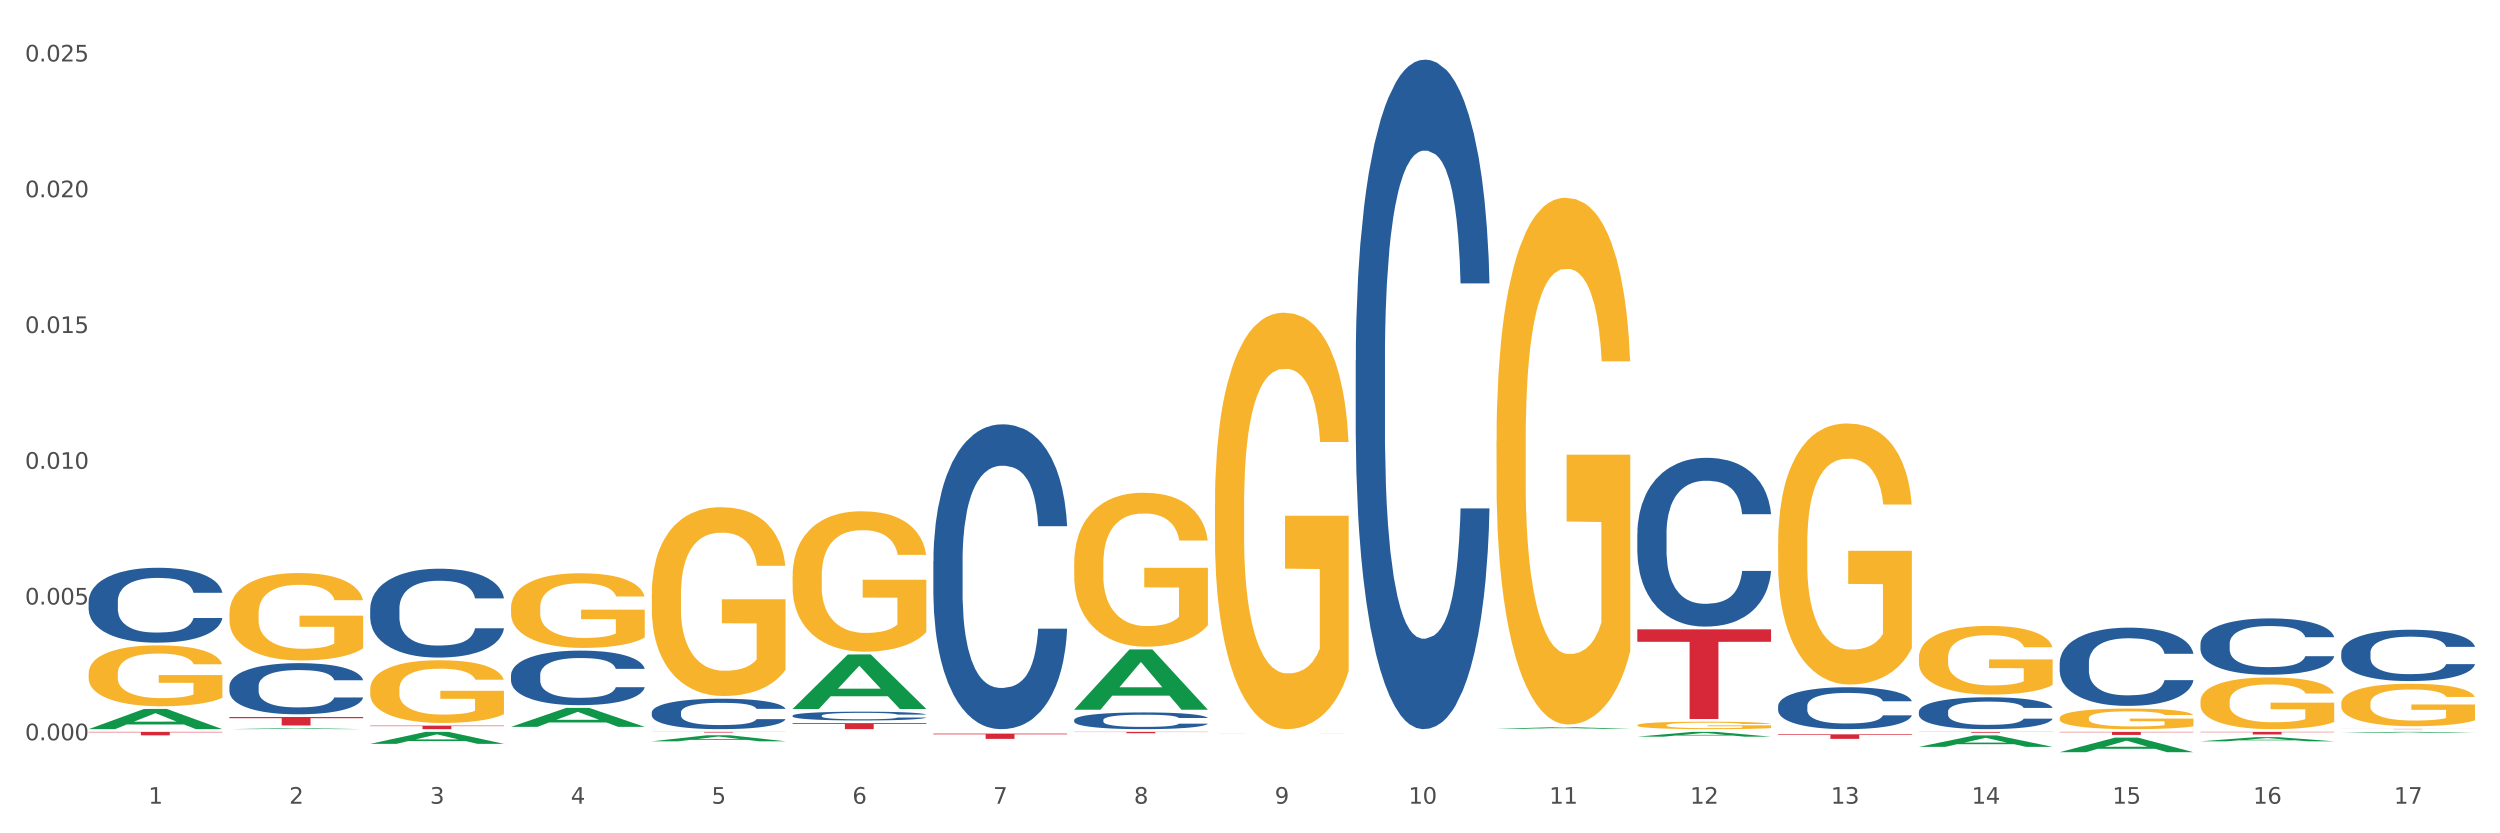 <?xml version="1.0" encoding="utf-8" standalone="no"?>
<!DOCTYPE svg PUBLIC "-//W3C//DTD SVG 1.1//EN"
  "http://www.w3.org/Graphics/SVG/1.1/DTD/svg11.dtd">
<svg xmlns:xlink="http://www.w3.org/1999/xlink" width="1080pt" height="360pt" viewBox="0 0 1080 360" xmlns="http://www.w3.org/2000/svg" version="1.1">
 <rect x="0" y="0" width="1080" height="360" fill="#333333" stroke="none"/>
 <defs>
  <style type="text/css">*{stroke-linejoin: round; stroke-linecap: butt}</style>
 </defs>
 <g id="figure_1">
  <g id="patch_1">
   <path d="M 0 360 
L 1080 360 
L 1080 0 
L 0 0 
z
" style="fill: #ffffff; stroke: #ffffff; stroke-linejoin: miter"/>
  </g>
  <g id="axes_1">
   <g id="matplotlib.axis_1">
    <g id="xtick_1">
     <g id="text_1">
      <!-- 1 -->
      <g style="fill: #4d4d4d" transform="translate(64.119 347.204) scale(0.096 -0.096)">
       <defs>
        <path id="DejaVuSans-31" d="M 794 531 
L 1825 531 
L 1825 4091 
L 703 3866 
L 703 4441 
L 1819 4666 
L 2450 4666 
L 2450 531 
L 3481 531 
L 3481 0 
L 794 0 
L 794 531 
z
" transform="scale(0.016)"/>
       </defs>
       <use xlink:href="#DejaVuSans-31"/>
      </g>
     </g>
    </g>
    <g id="xtick_2">
     <g id="text_2">
      <!-- 2 -->
      <g style="fill: #4d4d4d" transform="translate(124.94 347.204) scale(0.096 -0.096)">
       <defs>
        <path id="DejaVuSans-32" d="M 1228 531 
L 3431 531 
L 3431 0 
L 469 0 
L 469 531 
Q 828 903 1448 1529 
Q 2069 2156 2228 2338 
Q 2531 2678 2651 2914 
Q 2772 3150 2772 3378 
Q 2772 3750 2511 3984 
Q 2250 4219 1831 4219 
Q 1534 4219 1204 4116 
Q 875 4013 500 3803 
L 500 4441 
Q 881 4594 1212 4672 
Q 1544 4750 1819 4750 
Q 2544 4750 2975 4387 
Q 3406 4025 3406 3419 
Q 3406 3131 3298 2873 
Q 3191 2616 2906 2266 
Q 2828 2175 2409 1742 
Q 1991 1309 1228 531 
z
" transform="scale(0.016)"/>
       </defs>
       <use xlink:href="#DejaVuSans-32"/>
      </g>
     </g>
    </g>
    <g id="xtick_3">
     <g id="text_3">
      <!-- 3 -->
      <g style="fill: #4d4d4d" transform="translate(185.761 347.204) scale(0.096 -0.096)">
       <defs>
        <path id="DejaVuSans-33" d="M 2597 2516 
Q 3050 2419 3304 2112 
Q 3559 1806 3559 1356 
Q 3559 666 3084 287 
Q 2609 -91 1734 -91 
Q 1441 -91 1130 -33 
Q 819 25 488 141 
L 488 750 
Q 750 597 1062 519 
Q 1375 441 1716 441 
Q 2309 441 2620 675 
Q 2931 909 2931 1356 
Q 2931 1769 2642 2001 
Q 2353 2234 1838 2234 
L 1294 2234 
L 1294 2753 
L 1863 2753 
Q 2328 2753 2575 2939 
Q 2822 3125 2822 3475 
Q 2822 3834 2567 4026 
Q 2313 4219 1838 4219 
Q 1578 4219 1281 4162 
Q 984 4106 628 3988 
L 628 4550 
Q 988 4650 1302 4700 
Q 1616 4750 1894 4750 
Q 2613 4750 3031 4423 
Q 3450 4097 3450 3541 
Q 3450 3153 3228 2886 
Q 3006 2619 2597 2516 
z
" transform="scale(0.016)"/>
       </defs>
       <use xlink:href="#DejaVuSans-33"/>
      </g>
     </g>
    </g>
    <g id="xtick_4">
     <g id="text_4">
      <!-- 4 -->
      <g style="fill: #4d4d4d" transform="translate(246.582 347.204) scale(0.096 -0.096)">
       <defs>
        <path id="DejaVuSans-34" d="M 2419 4116 
L 825 1625 
L 2419 1625 
L 2419 4116 
z
M 2253 4666 
L 3047 4666 
L 3047 1625 
L 3713 1625 
L 3713 1100 
L 3047 1100 
L 3047 0 
L 2419 0 
L 2419 1100 
L 313 1100 
L 313 1709 
L 2253 4666 
z
" transform="scale(0.016)"/>
       </defs>
       <use xlink:href="#DejaVuSans-34"/>
      </g>
     </g>
    </g>
    <g id="xtick_5">
     <g id="text_5">
      <!-- 5 -->
      <g style="fill: #4d4d4d" transform="translate(307.403 347.204) scale(0.096 -0.096)">
       <defs>
        <path id="DejaVuSans-35" d="M 691 4666 
L 3169 4666 
L 3169 4134 
L 1269 4134 
L 1269 2991 
Q 1406 3038 1543 3061 
Q 1681 3084 1819 3084 
Q 2600 3084 3056 2656 
Q 3513 2228 3513 1497 
Q 3513 744 3044 326 
Q 2575 -91 1722 -91 
Q 1428 -91 1123 -41 
Q 819 9 494 109 
L 494 744 
Q 775 591 1075 516 
Q 1375 441 1709 441 
Q 2250 441 2565 725 
Q 2881 1009 2881 1497 
Q 2881 1984 2565 2268 
Q 2250 2553 1709 2553 
Q 1456 2553 1204 2497 
Q 953 2441 691 2322 
L 691 4666 
z
" transform="scale(0.016)"/>
       </defs>
       <use xlink:href="#DejaVuSans-35"/>
      </g>
     </g>
    </g>
    <g id="xtick_6">
     <g id="text_6">
      <!-- 6 -->
      <g style="fill: #4d4d4d" transform="translate(368.224 347.204) scale(0.096 -0.096)">
       <defs>
        <path id="DejaVuSans-36" d="M 2113 2584 
Q 1688 2584 1439 2293 
Q 1191 2003 1191 1497 
Q 1191 994 1439 701 
Q 1688 409 2113 409 
Q 2538 409 2786 701 
Q 3034 994 3034 1497 
Q 3034 2003 2786 2293 
Q 2538 2584 2113 2584 
z
M 3366 4563 
L 3366 3988 
Q 3128 4100 2886 4159 
Q 2644 4219 2406 4219 
Q 1781 4219 1451 3797 
Q 1122 3375 1075 2522 
Q 1259 2794 1537 2939 
Q 1816 3084 2150 3084 
Q 2853 3084 3261 2657 
Q 3669 2231 3669 1497 
Q 3669 778 3244 343 
Q 2819 -91 2113 -91 
Q 1303 -91 875 529 
Q 447 1150 447 2328 
Q 447 3434 972 4092 
Q 1497 4750 2381 4750 
Q 2619 4750 2861 4703 
Q 3103 4656 3366 4563 
z
" transform="scale(0.016)"/>
       </defs>
       <use xlink:href="#DejaVuSans-36"/>
      </g>
     </g>
    </g>
    <g id="xtick_7">
     <g id="text_7">
      <!-- 7 -->
      <g style="fill: #4d4d4d" transform="translate(429.045 347.204) scale(0.096 -0.096)">
       <defs>
        <path id="DejaVuSans-37" d="M 525 4666 
L 3525 4666 
L 3525 4397 
L 1831 0 
L 1172 0 
L 2766 4134 
L 525 4134 
L 525 4666 
z
" transform="scale(0.016)"/>
       </defs>
       <use xlink:href="#DejaVuSans-37"/>
      </g>
     </g>
    </g>
    <g id="xtick_8">
     <g id="text_8">
      <!-- 8 -->
      <g style="fill: #4d4d4d" transform="translate(489.866 347.204) scale(0.096 -0.096)">
       <defs>
        <path id="DejaVuSans-38" d="M 2034 2216 
Q 1584 2216 1326 1975 
Q 1069 1734 1069 1313 
Q 1069 891 1326 650 
Q 1584 409 2034 409 
Q 2484 409 2743 651 
Q 3003 894 3003 1313 
Q 3003 1734 2745 1975 
Q 2488 2216 2034 2216 
z
M 1403 2484 
Q 997 2584 770 2862 
Q 544 3141 544 3541 
Q 544 4100 942 4425 
Q 1341 4750 2034 4750 
Q 2731 4750 3128 4425 
Q 3525 4100 3525 3541 
Q 3525 3141 3298 2862 
Q 3072 2584 2669 2484 
Q 3125 2378 3379 2068 
Q 3634 1759 3634 1313 
Q 3634 634 3220 271 
Q 2806 -91 2034 -91 
Q 1263 -91 848 271 
Q 434 634 434 1313 
Q 434 1759 690 2068 
Q 947 2378 1403 2484 
z
M 1172 3481 
Q 1172 3119 1398 2916 
Q 1625 2713 2034 2713 
Q 2441 2713 2670 2916 
Q 2900 3119 2900 3481 
Q 2900 3844 2670 4047 
Q 2441 4250 2034 4250 
Q 1625 4250 1398 4047 
Q 1172 3844 1172 3481 
z
" transform="scale(0.016)"/>
       </defs>
       <use xlink:href="#DejaVuSans-38"/>
      </g>
     </g>
    </g>
    <g id="xtick_9">
     <g id="text_9">
      <!-- 9 -->
      <g style="fill: #4d4d4d" transform="translate(550.688 347.204) scale(0.096 -0.096)">
       <defs>
        <path id="DejaVuSans-39" d="M 703 97 
L 703 672 
Q 941 559 1184 500 
Q 1428 441 1663 441 
Q 2288 441 2617 861 
Q 2947 1281 2994 2138 
Q 2813 1869 2534 1725 
Q 2256 1581 1919 1581 
Q 1219 1581 811 2004 
Q 403 2428 403 3163 
Q 403 3881 828 4315 
Q 1253 4750 1959 4750 
Q 2769 4750 3195 4129 
Q 3622 3509 3622 2328 
Q 3622 1225 3098 567 
Q 2575 -91 1691 -91 
Q 1453 -91 1209 -44 
Q 966 3 703 97 
z
M 1959 2075 
Q 2384 2075 2632 2365 
Q 2881 2656 2881 3163 
Q 2881 3666 2632 3958 
Q 2384 4250 1959 4250 
Q 1534 4250 1286 3958 
Q 1038 3666 1038 3163 
Q 1038 2656 1286 2365 
Q 1534 2075 1959 2075 
z
" transform="scale(0.016)"/>
       </defs>
       <use xlink:href="#DejaVuSans-39"/>
      </g>
     </g>
    </g>
    <g id="xtick_10">
     <g id="text_10">
      <!-- 10 -->
      <g style="fill: #4d4d4d" transform="translate(608.455 347.204) scale(0.096 -0.096)">
       <defs>
        <path id="DejaVuSans-30" d="M 2034 4250 
Q 1547 4250 1301 3770 
Q 1056 3291 1056 2328 
Q 1056 1369 1301 889 
Q 1547 409 2034 409 
Q 2525 409 2770 889 
Q 3016 1369 3016 2328 
Q 3016 3291 2770 3770 
Q 2525 4250 2034 4250 
z
M 2034 4750 
Q 2819 4750 3233 4129 
Q 3647 3509 3647 2328 
Q 3647 1150 3233 529 
Q 2819 -91 2034 -91 
Q 1250 -91 836 529 
Q 422 1150 422 2328 
Q 422 3509 836 4129 
Q 1250 4750 2034 4750 
z
" transform="scale(0.016)"/>
       </defs>
       <use xlink:href="#DejaVuSans-31"/>
       <use xlink:href="#DejaVuSans-30" transform="translate(63.623 0)"/>
      </g>
     </g>
    </g>
    <g id="xtick_11">
     <g id="text_11">
      <!-- 11 -->
      <g style="fill: #4d4d4d" transform="translate(669.276 347.204) scale(0.096 -0.096)">
       <use xlink:href="#DejaVuSans-31"/>
       <use xlink:href="#DejaVuSans-31" transform="translate(63.623 0)"/>
      </g>
     </g>
    </g>
    <g id="xtick_12">
     <g id="text_12">
      <!-- 12 -->
      <g style="fill: #4d4d4d" transform="translate(730.097 347.204) scale(0.096 -0.096)">
       <use xlink:href="#DejaVuSans-31"/>
       <use xlink:href="#DejaVuSans-32" transform="translate(63.623 0)"/>
      </g>
     </g>
    </g>
    <g id="xtick_13">
     <g id="text_13">
      <!-- 13 -->
      <g style="fill: #4d4d4d" transform="translate(790.918 347.204) scale(0.096 -0.096)">
       <use xlink:href="#DejaVuSans-31"/>
       <use xlink:href="#DejaVuSans-33" transform="translate(63.623 0)"/>
      </g>
     </g>
    </g>
    <g id="xtick_14">
     <g id="text_14">
      <!-- 14 -->
      <g style="fill: #4d4d4d" transform="translate(851.739 347.204) scale(0.096 -0.096)">
       <use xlink:href="#DejaVuSans-31"/>
       <use xlink:href="#DejaVuSans-34" transform="translate(63.623 0)"/>
      </g>
     </g>
    </g>
    <g id="xtick_15">
     <g id="text_15">
      <!-- 15 -->
      <g style="fill: #4d4d4d" transform="translate(912.56 347.204) scale(0.096 -0.096)">
       <use xlink:href="#DejaVuSans-31"/>
       <use xlink:href="#DejaVuSans-35" transform="translate(63.623 0)"/>
      </g>
     </g>
    </g>
    <g id="xtick_16">
     <g id="text_16">
      <!-- 16 -->
      <g style="fill: #4d4d4d" transform="translate(973.381 347.204) scale(0.096 -0.096)">
       <use xlink:href="#DejaVuSans-31"/>
       <use xlink:href="#DejaVuSans-36" transform="translate(63.623 0)"/>
      </g>
     </g>
    </g>
    <g id="xtick_17">
     <g id="text_17">
      <!-- 17 -->
      <g style="fill: #4d4d4d" transform="translate(1034.202 347.204) scale(0.096 -0.096)">
       <use xlink:href="#DejaVuSans-31"/>
       <use xlink:href="#DejaVuSans-37" transform="translate(63.623 0)"/>
      </g>
     </g>
    </g>
    <g id="xtick_18"/>
    <g id="xtick_19"/>
    <g id="xtick_20"/>
    <g id="xtick_21"/>
    <g id="xtick_22"/>
    <g id="xtick_23"/>
    <g id="xtick_24"/>
    <g id="xtick_25"/>
    <g id="xtick_26"/>
    <g id="xtick_27"/>
    <g id="xtick_28"/>
    <g id="xtick_29"/>
    <g id="xtick_30"/>
    <g id="xtick_31"/>
    <g id="xtick_32"/>
    <g id="xtick_33"/>
   </g>
   <g id="matplotlib.axis_2">
    <g id="ytick_1">
     <g id="text_18">
      <!-- 0.000 -->
      <g style="fill: #4d4d4d" transform="translate(10.8 319.806) scale(0.096 -0.096)">
       <defs>
        <path id="DejaVuSans-2e" d="M 684 794 
L 1344 794 
L 1344 0 
L 684 0 
L 684 794 
z
" transform="scale(0.016)"/>
       </defs>
       <use xlink:href="#DejaVuSans-30"/>
       <use xlink:href="#DejaVuSans-2e" transform="translate(63.623 0)"/>
       <use xlink:href="#DejaVuSans-30" transform="translate(95.41 0)"/>
       <use xlink:href="#DejaVuSans-30" transform="translate(159.033 0)"/>
       <use xlink:href="#DejaVuSans-30" transform="translate(222.656 0)"/>
      </g>
     </g>
    </g>
    <g id="ytick_2">
     <g id="text_19">
      <!-- 0.005 -->
      <g style="fill: #4d4d4d" transform="translate(10.8 261.156) scale(0.096 -0.096)">
       <use xlink:href="#DejaVuSans-30"/>
       <use xlink:href="#DejaVuSans-2e" transform="translate(63.623 0)"/>
       <use xlink:href="#DejaVuSans-30" transform="translate(95.41 0)"/>
       <use xlink:href="#DejaVuSans-30" transform="translate(159.033 0)"/>
       <use xlink:href="#DejaVuSans-35" transform="translate(222.656 0)"/>
      </g>
     </g>
    </g>
    <g id="ytick_3">
     <g id="text_20">
      <!-- 0.010 -->
      <g style="fill: #4d4d4d" transform="translate(10.8 202.506) scale(0.096 -0.096)">
       <use xlink:href="#DejaVuSans-30"/>
       <use xlink:href="#DejaVuSans-2e" transform="translate(63.623 0)"/>
       <use xlink:href="#DejaVuSans-30" transform="translate(95.41 0)"/>
       <use xlink:href="#DejaVuSans-31" transform="translate(159.033 0)"/>
       <use xlink:href="#DejaVuSans-30" transform="translate(222.656 0)"/>
      </g>
     </g>
    </g>
    <g id="ytick_4">
     <g id="text_21">
      <!-- 0.015 -->
      <g style="fill: #4d4d4d" transform="translate(10.8 143.857) scale(0.096 -0.096)">
       <use xlink:href="#DejaVuSans-30"/>
       <use xlink:href="#DejaVuSans-2e" transform="translate(63.623 0)"/>
       <use xlink:href="#DejaVuSans-30" transform="translate(95.41 0)"/>
       <use xlink:href="#DejaVuSans-31" transform="translate(159.033 0)"/>
       <use xlink:href="#DejaVuSans-35" transform="translate(222.656 0)"/>
      </g>
     </g>
    </g>
    <g id="ytick_5">
     <g id="text_22">
      <!-- 0.020 -->
      <g style="fill: #4d4d4d" transform="translate(10.8 85.207) scale(0.096 -0.096)">
       <use xlink:href="#DejaVuSans-30"/>
       <use xlink:href="#DejaVuSans-2e" transform="translate(63.623 0)"/>
       <use xlink:href="#DejaVuSans-30" transform="translate(95.41 0)"/>
       <use xlink:href="#DejaVuSans-32" transform="translate(159.033 0)"/>
       <use xlink:href="#DejaVuSans-30" transform="translate(222.656 0)"/>
      </g>
     </g>
    </g>
    <g id="ytick_6">
     <g id="text_23">
      <!-- 0.025 -->
      <g style="fill: #4d4d4d" transform="translate(10.8 26.557) scale(0.096 -0.096)">
       <use xlink:href="#DejaVuSans-30"/>
       <use xlink:href="#DejaVuSans-2e" transform="translate(63.623 0)"/>
       <use xlink:href="#DejaVuSans-30" transform="translate(95.41 0)"/>
       <use xlink:href="#DejaVuSans-32" transform="translate(159.033 0)"/>
       <use xlink:href="#DejaVuSans-35" transform="translate(222.656 0)"/>
      </g>
     </g>
    </g>
    <g id="ytick_7"/>
    <g id="ytick_8"/>
    <g id="ytick_9"/>
    <g id="ytick_10"/>
    <g id="ytick_11"/>
   </g>
   <g id="PolyCollection_1">
    <path d="M 38.283 314.981 
L 38.343 314.972 
L 62.169 306.275 
L 72.058 306.267 
L 96.063 314.997 
L 84.626 314.997 
L 79.444 312.964 
L 54.843 312.964 
L 54.664 312.997 
L 49.66 314.997 
L 38.283 314.997 
L 38.283 314.981 
L 57.94 311.751 
L 76.346 311.743 
L 67.233 308.127 
L 67.113 308.111 
L 66.994 308.136 
L 57.881 311.743 
L 57.94 311.751 
L 38.283 314.981 
z
" clip-path="url(#p51fbac5e18)" style="fill: #109648"/>
    <path d="M 342.388 312.404 
L 400.168 312.404 
L 400.168 312.764 
L 377.44 312.766 
L 377.44 314.997 
L 364.98 314.997 
L 364.98 312.766 
L 342.388 312.764 
L 342.388 312.406 
L 342.388 312.404 
z
" clip-path="url(#p51fbac5e18)" style="fill: #d62839"/>
    <path d="M 281.567 316.159 
L 339.347 316.159 
L 339.347 316.201 
L 316.619 316.201 
L 316.619 316.461 
L 304.159 316.461 
L 304.159 316.201 
L 281.567 316.201 
L 281.567 316.159 
L 281.567 316.159 
z
" clip-path="url(#p51fbac5e18)" style="fill: #d62839"/>
    <path d="M 159.925 313.475 
L 217.705 313.475 
L 217.705 313.687 
L 194.977 313.688 
L 194.977 314.997 
L 182.517 314.997 
L 182.517 313.688 
L 159.925 313.687 
L 159.925 313.476 
L 159.925 313.475 
z
" clip-path="url(#p51fbac5e18)" style="fill: #d62839"/>
    <path d="M 99.104 309.74 
L 156.884 309.74 
L 156.884 310.251 
L 134.155 310.254 
L 134.155 313.415 
L 121.696 313.415 
L 121.696 310.254 
L 99.104 310.251 
L 99.104 309.744 
L 99.104 309.74 
z
" clip-path="url(#p51fbac5e18)" style="fill: #d62839"/>
    <path d="M 38.283 316.159 
L 96.063 316.159 
L 96.063 316.368 
L 73.334 316.37 
L 73.334 317.666 
L 60.875 317.666 
L 60.875 316.37 
L 38.283 316.368 
L 38.283 316.16 
L 38.283 316.159 
z
" clip-path="url(#p51fbac5e18)" style="fill: #d62839"/>
    <path d="M 38.283 259.813 
L 38.351 259.783 
L 38.351 258.956 
L 38.556 257.833 
L 39.307 255.764 
L 40.264 254.197 
L 41.903 252.365 
L 42.791 251.596 
L 43.952 250.739 
L 46.342 249.35 
L 49.074 248.168 
L 50.986 247.518 
L 52.421 247.104 
L 55.631 246.365 
L 57.475 246.04 
L 59.387 245.774 
L 61.026 245.596 
L 63.758 245.389 
L 65.944 245.301 
L 68.471 245.271 
L 70.588 245.301 
L 73.388 245.419 
L 77.486 245.774 
L 79.057 245.981 
L 81.174 246.335 
L 83.36 246.808 
L 85.135 247.281 
L 87.184 247.961 
L 89.302 248.848 
L 91.35 249.971 
L 92.785 251.005 
L 93.946 252.099 
L 94.97 253.429 
L 95.722 254.877 
L 96.063 256.089 
L 83.564 256.089 
L 83.223 254.995 
L 82.54 253.813 
L 81.857 253.015 
L 81.106 252.365 
L 79.945 251.626 
L 78.92 251.153 
L 77.213 250.591 
L 75.642 250.237 
L 74.344 250.03 
L 72.773 249.852 
L 69.427 249.675 
L 67.036 249.675 
L 65.534 249.734 
L 63.69 249.882 
L 62.119 250.089 
L 60.275 250.444 
L 58.841 250.828 
L 57.406 251.33 
L 56.587 251.685 
L 55.357 252.335 
L 54.538 252.867 
L 53.445 253.783 
L 52.83 254.434 
L 51.738 256.118 
L 51.26 257.36 
L 51.055 258.217 
L 50.918 259.163 
L 50.918 263.773 
L 51.328 265.842 
L 51.669 266.729 
L 52.216 267.734 
L 53.24 269.034 
L 54.743 270.305 
L 56.314 271.222 
L 57.611 271.783 
L 58.841 272.197 
L 60.07 272.522 
L 61.573 272.818 
L 62.802 272.995 
L 64.646 273.172 
L 66.832 273.261 
L 68.539 273.261 
L 72.022 273.113 
L 73.593 272.965 
L 75.096 272.759 
L 76.735 272.433 
L 78.032 272.079 
L 78.784 271.813 
L 80.013 271.251 
L 80.969 270.66 
L 81.789 269.98 
L 82.335 269.389 
L 82.95 268.502 
L 83.428 267.498 
L 83.564 266.966 
L 96.063 266.966 
L 95.79 268.03 
L 95.312 269.064 
L 94.356 270.453 
L 93.604 271.251 
L 92.443 272.227 
L 91.214 273.054 
L 89.506 273.97 
L 87.936 274.65 
L 86.296 275.241 
L 84.521 275.773 
L 81.311 276.512 
L 80.15 276.719 
L 77.691 277.074 
L 75.779 277.281 
L 72.978 277.488 
L 70.11 277.606 
L 67.105 277.635 
L 64.441 277.576 
L 61.504 277.399 
L 59.66 277.222 
L 57.611 276.956 
L 55.221 276.542 
L 52.967 276.039 
L 50.85 275.448 
L 48.869 274.768 
L 47.025 274 
L 44.635 272.729 
L 42.859 271.488 
L 41.561 270.335 
L 40.673 269.36 
L 39.786 268.118 
L 39.307 267.261 
L 38.556 265.192 
L 38.283 263.271 
L 38.283 259.813 
z
" clip-path="url(#p51fbac5e18)" style="fill: #255c99"/>
    <path d="M 99.104 296.407 
L 99.172 296.387 
L 99.172 295.821 
L 99.377 295.054 
L 100.129 293.641 
L 101.085 292.571 
L 102.724 291.32 
L 103.612 290.795 
L 104.773 290.21 
L 107.163 289.261 
L 109.895 288.454 
L 111.807 288.009 
L 113.242 287.727 
L 116.452 287.222 
L 118.296 287 
L 120.208 286.819 
L 121.847 286.697 
L 124.579 286.556 
L 126.765 286.496 
L 129.292 286.475 
L 131.409 286.496 
L 134.209 286.576 
L 138.307 286.819 
L 139.878 286.96 
L 141.995 287.202 
L 144.181 287.525 
L 145.956 287.848 
L 148.005 288.312 
L 150.123 288.918 
L 152.172 289.685 
L 153.606 290.391 
L 154.767 291.138 
L 155.791 292.047 
L 156.543 293.036 
L 156.884 293.863 
L 144.386 293.863 
L 144.044 293.116 
L 143.361 292.309 
L 142.678 291.764 
L 141.927 291.32 
L 140.766 290.815 
L 139.741 290.492 
L 138.034 290.109 
L 136.463 289.867 
L 135.165 289.725 
L 133.594 289.604 
L 130.248 289.483 
L 127.857 289.483 
L 126.355 289.523 
L 124.511 289.624 
L 122.94 289.766 
L 121.096 290.008 
L 119.662 290.27 
L 118.227 290.613 
L 117.408 290.856 
L 116.179 291.3 
L 115.359 291.663 
L 114.266 292.289 
L 113.652 292.733 
L 112.559 293.884 
L 112.081 294.731 
L 111.876 295.317 
L 111.739 295.963 
L 111.739 299.112 
L 112.149 300.525 
L 112.49 301.13 
L 113.037 301.817 
L 114.061 302.705 
L 115.564 303.573 
L 117.135 304.198 
L 118.432 304.582 
L 119.662 304.865 
L 120.891 305.087 
L 122.394 305.289 
L 123.623 305.41 
L 125.467 305.531 
L 127.653 305.591 
L 129.36 305.591 
L 132.843 305.49 
L 134.414 305.389 
L 135.917 305.248 
L 137.556 305.026 
L 138.853 304.784 
L 139.605 304.602 
L 140.834 304.219 
L 141.79 303.815 
L 142.61 303.351 
L 143.156 302.947 
L 143.771 302.341 
L 144.249 301.655 
L 144.386 301.292 
L 156.884 301.292 
L 156.611 302.018 
L 156.133 302.725 
L 155.177 303.674 
L 154.425 304.219 
L 153.264 304.885 
L 152.035 305.45 
L 150.327 306.076 
L 148.757 306.54 
L 147.117 306.944 
L 145.342 307.307 
L 142.132 307.812 
L 140.971 307.953 
L 138.512 308.195 
L 136.6 308.337 
L 133.799 308.478 
L 130.931 308.559 
L 127.926 308.579 
L 125.262 308.538 
L 122.325 308.417 
L 120.481 308.296 
L 118.432 308.115 
L 116.042 307.832 
L 113.788 307.489 
L 111.671 307.085 
L 109.69 306.621 
L 107.846 306.096 
L 105.456 305.228 
L 103.68 304.38 
L 102.382 303.593 
L 101.494 302.927 
L 100.607 302.079 
L 100.129 301.494 
L 99.377 300.081 
L 99.104 298.768 
L 99.104 296.407 
z
" clip-path="url(#p51fbac5e18)" style="fill: #255c99"/>
    <path d="M 159.925 262.928 
L 159.993 262.893 
L 159.993 261.911 
L 160.198 260.578 
L 160.95 258.124 
L 161.906 256.266 
L 163.545 254.092 
L 164.433 253.18 
L 165.594 252.163 
L 167.984 250.515 
L 170.716 249.113 
L 172.629 248.341 
L 174.063 247.85 
L 177.273 246.974 
L 179.117 246.588 
L 181.029 246.272 
L 182.668 246.062 
L 185.4 245.817 
L 187.586 245.711 
L 190.113 245.676 
L 192.23 245.711 
L 195.03 245.852 
L 199.128 246.272 
L 200.699 246.518 
L 202.816 246.939 
L 205.002 247.5 
L 206.777 248.061 
L 208.826 248.867 
L 210.944 249.919 
L 212.993 251.251 
L 214.427 252.479 
L 215.588 253.776 
L 216.612 255.354 
L 217.364 257.072 
L 217.705 258.51 
L 205.207 258.51 
L 204.865 257.212 
L 204.182 255.81 
L 203.499 254.863 
L 202.748 254.092 
L 201.587 253.215 
L 200.562 252.654 
L 198.855 251.988 
L 197.284 251.567 
L 195.986 251.322 
L 194.416 251.111 
L 191.069 250.901 
L 188.679 250.901 
L 187.176 250.971 
L 185.332 251.146 
L 183.761 251.392 
L 181.917 251.813 
L 180.483 252.268 
L 179.049 252.864 
L 178.229 253.285 
L 177 254.057 
L 176.18 254.688 
L 175.087 255.775 
L 174.473 256.546 
L 173.38 258.545 
L 172.902 260.017 
L 172.697 261.034 
L 172.56 262.156 
L 172.56 267.626 
L 172.97 270.081 
L 173.312 271.133 
L 173.858 272.325 
L 174.882 273.868 
L 176.385 275.375 
L 177.956 276.462 
L 179.253 277.129 
L 180.483 277.62 
L 181.712 278.005 
L 183.215 278.356 
L 184.444 278.566 
L 186.288 278.777 
L 188.474 278.882 
L 190.181 278.882 
L 193.664 278.707 
L 195.235 278.531 
L 196.738 278.286 
L 198.377 277.9 
L 199.674 277.479 
L 200.426 277.164 
L 201.655 276.498 
L 202.611 275.796 
L 203.431 274.99 
L 203.977 274.288 
L 204.592 273.237 
L 205.07 272.044 
L 205.207 271.413 
L 217.705 271.413 
L 217.432 272.676 
L 216.954 273.903 
L 215.998 275.551 
L 215.246 276.498 
L 214.085 277.655 
L 212.856 278.636 
L 211.149 279.723 
L 209.578 280.53 
L 207.939 281.231 
L 206.163 281.862 
L 202.953 282.739 
L 201.792 282.984 
L 199.333 283.405 
L 197.421 283.651 
L 194.62 283.896 
L 191.752 284.036 
L 188.747 284.071 
L 186.083 284.001 
L 183.146 283.791 
L 181.302 283.58 
L 179.253 283.265 
L 176.863 282.774 
L 174.609 282.178 
L 172.492 281.477 
L 170.511 280.67 
L 168.667 279.758 
L 166.277 278.251 
L 164.501 276.778 
L 163.203 275.411 
L 162.316 274.253 
L 161.428 272.781 
L 160.95 271.764 
L 160.198 269.309 
L 159.925 267.03 
L 159.925 262.928 
z
" clip-path="url(#p51fbac5e18)" style="fill: #255c99"/>
    <path d="M 403.209 316.92 
L 460.989 316.92 
L 460.989 317.237 
L 438.261 317.239 
L 438.261 319.202 
L 425.801 319.202 
L 425.801 317.239 
L 403.209 317.237 
L 403.209 316.922 
L 403.209 316.92 
z
" clip-path="url(#p51fbac5e18)" style="fill: #d62839"/>
    <path d="M 220.746 291.658 
L 220.814 291.636 
L 220.814 291.033 
L 221.019 290.215 
L 221.771 288.708 
L 222.727 287.568 
L 224.366 286.233 
L 225.254 285.673 
L 226.415 285.049 
L 228.805 284.037 
L 231.537 283.176 
L 233.45 282.703 
L 234.884 282.401 
L 238.094 281.863 
L 239.938 281.626 
L 241.85 281.433 
L 243.489 281.303 
L 246.221 281.153 
L 248.407 281.088 
L 250.934 281.067 
L 253.051 281.088 
L 255.851 281.174 
L 259.949 281.433 
L 261.52 281.583 
L 263.637 281.842 
L 265.823 282.186 
L 267.599 282.53 
L 269.647 283.025 
L 271.765 283.671 
L 273.814 284.489 
L 275.248 285.243 
L 276.409 286.039 
L 277.433 287.008 
L 278.185 288.063 
L 278.526 288.945 
L 266.028 288.945 
L 265.686 288.149 
L 265.003 287.288 
L 264.32 286.706 
L 263.569 286.233 
L 262.408 285.695 
L 261.383 285.35 
L 259.676 284.941 
L 258.105 284.683 
L 256.807 284.532 
L 255.237 284.403 
L 251.89 284.274 
L 249.5 284.274 
L 247.997 284.317 
L 246.153 284.425 
L 244.582 284.575 
L 242.738 284.834 
L 241.304 285.114 
L 239.87 285.479 
L 239.05 285.738 
L 237.821 286.211 
L 237.001 286.599 
L 235.908 287.266 
L 235.294 287.74 
L 234.201 288.967 
L 233.723 289.871 
L 233.518 290.495 
L 233.381 291.184 
L 233.381 294.542 
L 233.791 296.049 
L 234.133 296.695 
L 234.679 297.427 
L 235.703 298.374 
L 237.206 299.299 
L 238.777 299.967 
L 240.074 300.376 
L 241.304 300.677 
L 242.533 300.914 
L 244.036 301.129 
L 245.265 301.258 
L 247.109 301.387 
L 249.295 301.452 
L 251.002 301.452 
L 254.485 301.344 
L 256.056 301.237 
L 257.559 301.086 
L 259.198 300.849 
L 260.496 300.591 
L 261.247 300.397 
L 262.476 299.988 
L 263.432 299.558 
L 264.252 299.063 
L 264.798 298.632 
L 265.413 297.986 
L 265.891 297.254 
L 266.028 296.867 
L 278.526 296.867 
L 278.253 297.642 
L 277.775 298.395 
L 276.819 299.407 
L 276.067 299.988 
L 274.906 300.699 
L 273.677 301.301 
L 271.97 301.969 
L 270.399 302.464 
L 268.76 302.894 
L 266.984 303.282 
L 263.774 303.82 
L 262.613 303.971 
L 260.154 304.229 
L 258.242 304.38 
L 255.442 304.53 
L 252.573 304.616 
L 249.568 304.638 
L 246.904 304.595 
L 243.967 304.466 
L 242.123 304.337 
L 240.074 304.143 
L 237.684 303.841 
L 235.43 303.476 
L 233.313 303.045 
L 231.332 302.55 
L 229.488 301.99 
L 227.098 301.065 
L 225.322 300.16 
L 224.024 299.321 
L 223.137 298.611 
L 222.249 297.706 
L 221.771 297.082 
L 221.019 295.575 
L 220.746 294.176 
L 220.746 291.658 
z
" clip-path="url(#p51fbac5e18)" style="fill: #255c99"/>
    <path d="M 342.388 309.148 
L 342.457 309.145 
L 342.457 309.048 
L 342.662 308.916 
L 343.413 308.673 
L 344.369 308.489 
L 346.008 308.273 
L 346.896 308.183 
L 348.057 308.082 
L 350.447 307.919 
L 353.179 307.78 
L 355.092 307.704 
L 356.526 307.655 
L 359.736 307.568 
L 361.58 307.53 
L 363.492 307.499 
L 365.132 307.478 
L 367.863 307.454 
L 370.049 307.443 
L 372.576 307.44 
L 374.693 307.443 
L 377.493 307.457 
L 381.591 307.499 
L 383.162 307.523 
L 385.279 307.565 
L 387.465 307.621 
L 389.241 307.676 
L 391.29 307.756 
L 393.407 307.86 
L 395.456 307.992 
L 396.89 308.114 
L 398.051 308.242 
L 399.076 308.398 
L 399.827 308.568 
L 400.168 308.711 
L 387.67 308.711 
L 387.328 308.582 
L 386.645 308.443 
L 385.962 308.35 
L 385.211 308.273 
L 384.05 308.187 
L 383.026 308.131 
L 381.318 308.065 
L 379.747 308.023 
L 378.45 307.999 
L 376.879 307.978 
L 373.532 307.957 
L 371.142 307.957 
L 369.639 307.964 
L 367.795 307.982 
L 366.224 308.006 
L 364.38 308.048 
L 362.946 308.093 
L 361.512 308.152 
L 360.692 308.193 
L 359.463 308.27 
L 358.643 308.332 
L 357.55 308.44 
L 356.936 308.516 
L 355.843 308.714 
L 355.365 308.86 
L 355.16 308.961 
L 355.023 309.072 
L 355.023 309.614 
L 355.433 309.857 
L 355.775 309.961 
L 356.321 310.079 
L 357.346 310.232 
L 358.848 310.381 
L 360.419 310.489 
L 361.717 310.554 
L 362.946 310.603 
L 364.175 310.641 
L 365.678 310.676 
L 366.907 310.697 
L 368.751 310.718 
L 370.937 310.728 
L 372.644 310.728 
L 376.127 310.711 
L 377.698 310.693 
L 379.201 310.669 
L 380.84 310.631 
L 382.138 310.589 
L 382.889 310.558 
L 384.118 310.492 
L 385.074 310.423 
L 385.894 310.343 
L 386.44 310.273 
L 387.055 310.169 
L 387.533 310.051 
L 387.67 309.989 
L 400.168 309.989 
L 399.895 310.114 
L 399.417 310.235 
L 398.461 310.398 
L 397.71 310.492 
L 396.549 310.607 
L 395.319 310.704 
L 393.612 310.811 
L 392.041 310.891 
L 390.402 310.961 
L 388.626 311.023 
L 385.416 311.11 
L 384.255 311.134 
L 381.796 311.176 
L 379.884 311.2 
L 377.084 311.225 
L 374.215 311.238 
L 371.21 311.242 
L 368.546 311.235 
L 365.61 311.214 
L 363.766 311.193 
L 361.717 311.162 
L 359.326 311.113 
L 357.072 311.054 
L 354.955 310.985 
L 352.974 310.905 
L 351.13 310.815 
L 348.74 310.666 
L 346.964 310.52 
L 345.667 310.384 
L 344.779 310.27 
L 343.891 310.124 
L 343.413 310.023 
L 342.662 309.78 
L 342.388 309.555 
L 342.388 309.148 
z
" clip-path="url(#p51fbac5e18)" style="fill: #255c99"/>
    <path d="M 403.209 242.473 
L 403.278 242.353 
L 403.278 238.985 
L 403.483 234.415 
L 404.234 225.996 
L 405.19 219.621 
L 406.829 212.164 
L 407.717 209.037 
L 408.878 205.549 
L 411.269 199.897 
L 414 195.086 
L 415.913 192.44 
L 417.347 190.756 
L 420.557 187.749 
L 422.401 186.426 
L 424.313 185.344 
L 425.953 184.622 
L 428.684 183.78 
L 430.87 183.419 
L 433.397 183.299 
L 435.514 183.419 
L 438.314 183.9 
L 442.412 185.344 
L 443.983 186.186 
L 446.1 187.629 
L 448.286 189.553 
L 450.062 191.478 
L 452.111 194.244 
L 454.228 197.852 
L 456.277 202.422 
L 457.711 206.632 
L 458.872 211.082 
L 459.897 216.494 
L 460.648 222.387 
L 460.989 227.319 
L 448.491 227.319 
L 448.149 222.869 
L 447.466 218.058 
L 446.783 214.81 
L 446.032 212.164 
L 444.871 209.158 
L 443.847 207.233 
L 442.139 204.948 
L 440.568 203.505 
L 439.271 202.663 
L 437.7 201.941 
L 434.353 201.22 
L 431.963 201.22 
L 430.46 201.46 
L 428.616 202.061 
L 427.045 202.903 
L 425.201 204.347 
L 423.767 205.91 
L 422.333 207.955 
L 421.513 209.398 
L 420.284 212.044 
L 419.464 214.209 
L 418.372 217.937 
L 417.757 220.583 
L 416.664 227.439 
L 416.186 232.49 
L 415.981 235.978 
L 415.844 239.827 
L 415.844 258.589 
L 416.254 267.008 
L 416.596 270.617 
L 417.142 274.706 
L 418.167 279.998 
L 419.669 285.17 
L 421.24 288.898 
L 422.538 291.183 
L 423.767 292.867 
L 424.996 294.19 
L 426.499 295.393 
L 427.728 296.114 
L 429.572 296.836 
L 431.758 297.197 
L 433.465 297.197 
L 436.949 296.595 
L 438.519 295.994 
L 440.022 295.152 
L 441.661 293.829 
L 442.959 292.386 
L 443.71 291.303 
L 444.939 289.018 
L 445.896 286.613 
L 446.715 283.847 
L 447.262 281.441 
L 447.876 277.833 
L 448.354 273.744 
L 448.491 271.579 
L 460.989 271.579 
L 460.716 275.909 
L 460.238 280.118 
L 459.282 285.771 
L 458.531 289.018 
L 457.37 292.987 
L 456.14 296.355 
L 454.433 300.083 
L 452.862 302.85 
L 451.223 305.255 
L 449.447 307.42 
L 446.237 310.427 
L 445.076 311.269 
L 442.617 312.712 
L 440.705 313.554 
L 437.905 314.396 
L 435.036 314.877 
L 432.031 314.997 
L 429.367 314.756 
L 426.431 314.035 
L 424.587 313.313 
L 422.538 312.231 
L 420.147 310.547 
L 417.893 308.502 
L 415.776 306.097 
L 413.796 303.331 
L 411.952 300.204 
L 409.561 295.032 
L 407.785 289.98 
L 406.488 285.29 
L 405.6 281.321 
L 404.712 276.269 
L 404.234 272.781 
L 403.483 264.362 
L 403.209 256.545 
L 403.209 242.473 
z
" clip-path="url(#p51fbac5e18)" style="fill: #255c99"/>
    <path d="M 464.03 311.017 
L 464.099 311.01 
L 464.099 310.825 
L 464.304 310.575 
L 465.055 310.112 
L 466.011 309.763 
L 467.65 309.353 
L 468.538 309.182 
L 469.699 308.99 
L 472.09 308.68 
L 474.821 308.416 
L 476.734 308.271 
L 478.168 308.178 
L 481.378 308.013 
L 483.222 307.941 
L 485.134 307.881 
L 486.774 307.842 
L 489.506 307.796 
L 491.691 307.776 
L 494.218 307.769 
L 496.335 307.776 
L 499.136 307.802 
L 503.233 307.881 
L 504.804 307.928 
L 506.922 308.007 
L 509.107 308.112 
L 510.883 308.218 
L 512.932 308.37 
L 515.049 308.568 
L 517.098 308.819 
L 518.532 309.05 
L 519.693 309.294 
L 520.718 309.591 
L 521.469 309.914 
L 521.81 310.185 
L 509.312 310.185 
L 508.97 309.941 
L 508.287 309.677 
L 507.604 309.499 
L 506.853 309.353 
L 505.692 309.188 
L 504.668 309.083 
L 502.96 308.957 
L 501.389 308.878 
L 500.092 308.832 
L 498.521 308.792 
L 495.174 308.753 
L 492.784 308.753 
L 491.281 308.766 
L 489.437 308.799 
L 487.866 308.845 
L 486.022 308.924 
L 484.588 309.01 
L 483.154 309.122 
L 482.334 309.202 
L 481.105 309.347 
L 480.285 309.466 
L 479.193 309.67 
L 478.578 309.815 
L 477.485 310.192 
L 477.007 310.469 
L 476.802 310.66 
L 476.666 310.872 
L 476.666 311.901 
L 477.075 312.363 
L 477.417 312.561 
L 477.963 312.786 
L 478.988 313.076 
L 480.49 313.36 
L 482.061 313.565 
L 483.359 313.69 
L 484.588 313.782 
L 485.817 313.855 
L 487.32 313.921 
L 488.549 313.961 
L 490.393 314 
L 492.579 314.02 
L 494.286 314.02 
L 497.77 313.987 
L 499.34 313.954 
L 500.843 313.908 
L 502.482 313.835 
L 503.78 313.756 
L 504.531 313.697 
L 505.76 313.571 
L 506.717 313.439 
L 507.536 313.287 
L 508.083 313.155 
L 508.697 312.957 
L 509.175 312.733 
L 509.312 312.614 
L 521.81 312.614 
L 521.537 312.852 
L 521.059 313.083 
L 520.103 313.393 
L 519.352 313.571 
L 518.191 313.789 
L 516.961 313.974 
L 515.254 314.179 
L 513.683 314.33 
L 512.044 314.462 
L 510.268 314.581 
L 507.058 314.746 
L 505.897 314.792 
L 503.438 314.872 
L 501.526 314.918 
L 498.726 314.964 
L 495.857 314.99 
L 492.852 314.997 
L 490.189 314.984 
L 487.252 314.944 
L 485.408 314.905 
L 483.359 314.845 
L 480.968 314.753 
L 478.714 314.641 
L 476.597 314.509 
L 474.617 314.357 
L 472.773 314.185 
L 470.382 313.901 
L 468.606 313.624 
L 467.309 313.367 
L 466.421 313.149 
L 465.533 312.872 
L 465.055 312.68 
L 464.304 312.218 
L 464.03 311.789 
L 464.03 311.017 
z
" clip-path="url(#p51fbac5e18)" style="fill: #255c99"/>
    <path d="M 585.673 155.718 
L 585.741 155.454 
L 585.741 148.058 
L 585.946 138.021 
L 586.697 119.531 
L 587.653 105.531 
L 589.292 89.154 
L 590.18 82.286 
L 591.341 74.626 
L 593.732 62.211 
L 596.464 51.646 
L 598.376 45.834 
L 599.81 42.136 
L 603.02 35.533 
L 604.864 32.627 
L 606.777 30.25 
L 608.416 28.665 
L 611.148 26.816 
L 613.333 26.024 
L 615.86 25.759 
L 617.977 26.024 
L 620.778 27.08 
L 624.876 30.25 
L 626.446 32.099 
L 628.564 35.269 
L 630.749 39.495 
L 632.525 43.721 
L 634.574 49.797 
L 636.691 57.721 
L 638.74 67.758 
L 640.174 77.003 
L 641.335 86.777 
L 642.36 98.663 
L 643.111 111.606 
L 643.453 122.436 
L 630.954 122.436 
L 630.613 112.663 
L 629.93 102.097 
L 629.247 94.965 
L 628.495 89.154 
L 627.334 82.55 
L 626.31 78.324 
L 624.602 73.305 
L 623.031 70.136 
L 621.734 68.287 
L 620.163 66.702 
L 616.816 65.117 
L 614.426 65.117 
L 612.923 65.645 
L 611.079 66.966 
L 609.509 68.815 
L 607.664 71.985 
L 606.23 75.419 
L 604.796 79.909 
L 603.976 83.079 
L 602.747 88.89 
L 601.927 93.644 
L 600.835 101.833 
L 600.22 107.644 
L 599.127 122.7 
L 598.649 133.794 
L 598.444 141.454 
L 598.308 149.907 
L 598.308 191.114 
L 598.717 209.604 
L 599.059 217.528 
L 599.605 226.509 
L 600.63 238.131 
L 602.132 249.489 
L 603.703 257.678 
L 605.001 262.697 
L 606.23 266.395 
L 607.46 269.3 
L 608.962 271.942 
L 610.191 273.526 
L 612.036 275.111 
L 614.221 275.904 
L 615.929 275.904 
L 619.412 274.583 
L 620.983 273.262 
L 622.485 271.413 
L 624.124 268.508 
L 625.422 265.338 
L 626.173 262.961 
L 627.403 257.942 
L 628.359 252.659 
L 629.178 246.584 
L 629.725 241.301 
L 630.339 233.377 
L 630.817 224.396 
L 630.954 219.641 
L 643.453 219.641 
L 643.179 229.15 
L 642.701 238.395 
L 641.745 250.81 
L 640.994 257.942 
L 639.833 266.659 
L 638.603 274.055 
L 636.896 282.243 
L 635.325 288.318 
L 633.686 293.601 
L 631.91 298.356 
L 628.7 304.96 
L 627.539 306.809 
L 625.08 309.978 
L 623.168 311.827 
L 620.368 313.676 
L 617.499 314.733 
L 614.494 314.997 
L 611.831 314.469 
L 608.894 312.884 
L 607.05 311.299 
L 605.001 308.922 
L 602.61 305.224 
L 600.357 300.733 
L 598.239 295.45 
L 596.259 289.375 
L 594.415 282.507 
L 592.024 271.149 
L 590.249 260.055 
L 588.951 249.753 
L 588.063 241.037 
L 587.175 229.943 
L 586.697 222.283 
L 585.946 203.792 
L 585.673 186.623 
L 585.673 155.718 
z
" clip-path="url(#p51fbac5e18)" style="fill: #255c99"/>
    <path d="M 707.315 230.537 
L 707.383 230.471 
L 707.383 228.606 
L 707.588 226.075 
L 708.339 221.413 
L 709.295 217.884 
L 710.934 213.754 
L 711.822 212.023 
L 712.983 210.092 
L 715.374 206.961 
L 718.106 204.298 
L 720.018 202.832 
L 721.452 201.9 
L 724.662 200.235 
L 726.506 199.502 
L 728.419 198.903 
L 730.058 198.503 
L 732.79 198.037 
L 734.975 197.837 
L 737.502 197.771 
L 739.62 197.837 
L 742.42 198.104 
L 746.518 198.903 
L 748.089 199.369 
L 750.206 200.168 
L 752.391 201.234 
L 754.167 202.3 
L 756.216 203.831 
L 758.333 205.829 
L 760.382 208.36 
L 761.816 210.691 
L 762.977 213.155 
L 764.002 216.152 
L 764.753 219.415 
L 765.095 222.146 
L 752.596 222.146 
L 752.255 219.682 
L 751.572 217.018 
L 750.889 215.22 
L 750.137 213.754 
L 748.976 212.09 
L 747.952 211.024 
L 746.244 209.759 
L 744.674 208.959 
L 743.376 208.493 
L 741.805 208.094 
L 738.459 207.694 
L 736.068 207.694 
L 734.566 207.827 
L 732.721 208.16 
L 731.151 208.626 
L 729.307 209.426 
L 727.872 210.291 
L 726.438 211.424 
L 725.619 212.223 
L 724.389 213.688 
L 723.57 214.887 
L 722.477 216.951 
L 721.862 218.416 
L 720.769 222.212 
L 720.291 225.01 
L 720.086 226.941 
L 719.95 229.072 
L 719.95 239.461 
L 720.36 244.123 
L 720.701 246.121 
L 721.247 248.386 
L 722.272 251.316 
L 723.774 254.18 
L 725.345 256.244 
L 726.643 257.51 
L 727.872 258.442 
L 729.102 259.175 
L 730.604 259.841 
L 731.834 260.24 
L 733.678 260.64 
L 735.863 260.84 
L 737.571 260.84 
L 741.054 260.507 
L 742.625 260.174 
L 744.127 259.707 
L 745.766 258.975 
L 747.064 258.176 
L 747.815 257.576 
L 749.045 256.311 
L 750.001 254.979 
L 750.82 253.447 
L 751.367 252.115 
L 751.981 250.117 
L 752.46 247.853 
L 752.596 246.654 
L 765.095 246.654 
L 764.821 249.052 
L 764.343 251.383 
L 763.387 254.513 
L 762.636 256.311 
L 761.475 258.509 
L 760.246 260.373 
L 758.538 262.438 
L 756.967 263.97 
L 755.328 265.302 
L 753.552 266.5 
L 750.342 268.165 
L 749.181 268.632 
L 746.723 269.431 
L 744.81 269.897 
L 742.01 270.363 
L 739.141 270.63 
L 736.136 270.696 
L 733.473 270.563 
L 730.536 270.163 
L 728.692 269.764 
L 726.643 269.164 
L 724.253 268.232 
L 721.999 267.1 
L 719.881 265.768 
L 717.901 264.236 
L 716.057 262.505 
L 713.666 259.641 
L 711.891 256.844 
L 710.593 254.246 
L 709.705 252.049 
L 708.817 249.251 
L 708.339 247.32 
L 707.588 242.658 
L 707.315 238.329 
L 707.315 230.537 
z
" clip-path="url(#p51fbac5e18)" style="fill: #255c99"/>
    <path d="M 768.136 305.024 
L 768.204 305.007 
L 768.204 304.544 
L 768.409 303.916 
L 769.16 302.758 
L 770.116 301.881 
L 771.756 300.856 
L 772.643 300.426 
L 773.804 299.946 
L 776.195 299.169 
L 778.927 298.507 
L 780.839 298.143 
L 782.273 297.912 
L 785.483 297.498 
L 787.327 297.316 
L 789.24 297.167 
L 790.879 297.068 
L 793.611 296.952 
L 795.796 296.903 
L 798.323 296.886 
L 800.441 296.903 
L 803.241 296.969 
L 807.339 297.167 
L 808.91 297.283 
L 811.027 297.482 
L 813.212 297.746 
L 814.988 298.011 
L 817.037 298.391 
L 819.154 298.888 
L 821.203 299.516 
L 822.637 300.095 
L 823.799 300.707 
L 824.823 301.451 
L 825.574 302.262 
L 825.916 302.94 
L 813.417 302.94 
L 813.076 302.328 
L 812.393 301.666 
L 811.71 301.22 
L 810.959 300.856 
L 809.797 300.442 
L 808.773 300.178 
L 807.066 299.863 
L 805.495 299.665 
L 804.197 299.549 
L 802.626 299.45 
L 799.28 299.351 
L 796.889 299.351 
L 795.387 299.384 
L 793.543 299.466 
L 791.972 299.582 
L 790.128 299.781 
L 788.693 299.996 
L 787.259 300.277 
L 786.44 300.475 
L 785.21 300.839 
L 784.391 301.137 
L 783.298 301.65 
L 782.683 302.013 
L 781.59 302.956 
L 781.112 303.651 
L 780.907 304.131 
L 780.771 304.66 
L 780.771 307.24 
L 781.181 308.398 
L 781.522 308.894 
L 782.069 309.456 
L 783.093 310.184 
L 784.596 310.895 
L 786.166 311.408 
L 787.464 311.722 
L 788.693 311.954 
L 789.923 312.136 
L 791.425 312.301 
L 792.655 312.4 
L 794.499 312.5 
L 796.684 312.549 
L 798.392 312.549 
L 801.875 312.466 
L 803.446 312.384 
L 804.948 312.268 
L 806.587 312.086 
L 807.885 311.888 
L 808.636 311.739 
L 809.866 311.424 
L 810.822 311.094 
L 811.641 310.713 
L 812.188 310.382 
L 812.803 309.886 
L 813.281 309.324 
L 813.417 309.026 
L 825.916 309.026 
L 825.643 309.622 
L 825.164 310.201 
L 824.208 310.978 
L 823.457 311.424 
L 822.296 311.97 
L 821.067 312.433 
L 819.359 312.946 
L 817.788 313.327 
L 816.149 313.657 
L 814.373 313.955 
L 811.163 314.368 
L 810.002 314.484 
L 807.544 314.683 
L 805.631 314.799 
L 802.831 314.914 
L 799.963 314.98 
L 796.957 314.997 
L 794.294 314.964 
L 791.357 314.865 
L 789.513 314.765 
L 787.464 314.617 
L 785.074 314.385 
L 782.82 314.104 
L 780.703 313.773 
L 778.722 313.393 
L 776.878 312.963 
L 774.487 312.251 
L 772.712 311.557 
L 771.414 310.912 
L 770.526 310.366 
L 769.638 309.671 
L 769.16 309.192 
L 768.409 308.034 
L 768.136 306.959 
L 768.136 305.024 
z
" clip-path="url(#p51fbac5e18)" style="fill: #255c99"/>
    <path d="M 828.957 307.413 
L 829.025 307.4 
L 829.025 307.048 
L 829.23 306.57 
L 829.981 305.69 
L 830.937 305.023 
L 832.577 304.243 
L 833.464 303.916 
L 834.626 303.552 
L 837.016 302.96 
L 839.748 302.457 
L 841.66 302.181 
L 843.094 302.005 
L 846.304 301.69 
L 848.149 301.552 
L 850.061 301.439 
L 851.7 301.363 
L 854.432 301.275 
L 856.617 301.237 
L 859.144 301.225 
L 861.262 301.237 
L 864.062 301.288 
L 868.16 301.439 
L 869.731 301.527 
L 871.848 301.678 
L 874.033 301.879 
L 875.809 302.08 
L 877.858 302.369 
L 879.975 302.747 
L 882.024 303.225 
L 883.459 303.665 
L 884.62 304.13 
L 885.644 304.696 
L 886.395 305.312 
L 886.737 305.828 
L 874.238 305.828 
L 873.897 305.363 
L 873.214 304.86 
L 872.531 304.52 
L 871.78 304.243 
L 870.619 303.929 
L 869.594 303.728 
L 867.887 303.489 
L 866.316 303.338 
L 865.018 303.25 
L 863.447 303.174 
L 860.101 303.099 
L 857.71 303.099 
L 856.208 303.124 
L 854.364 303.187 
L 852.793 303.275 
L 850.949 303.426 
L 849.514 303.589 
L 848.08 303.803 
L 847.261 303.954 
L 846.031 304.231 
L 845.212 304.457 
L 844.119 304.847 
L 843.504 305.124 
L 842.411 305.841 
L 841.933 306.369 
L 841.729 306.734 
L 841.592 307.136 
L 841.592 309.098 
L 842.002 309.979 
L 842.343 310.356 
L 842.89 310.784 
L 843.914 311.337 
L 845.417 311.878 
L 846.987 312.268 
L 848.285 312.507 
L 849.514 312.683 
L 850.744 312.821 
L 852.246 312.947 
L 853.476 313.022 
L 855.32 313.098 
L 857.505 313.136 
L 859.213 313.136 
L 862.696 313.073 
L 864.267 313.01 
L 865.769 312.922 
L 867.409 312.783 
L 868.706 312.632 
L 869.457 312.519 
L 870.687 312.28 
L 871.643 312.029 
L 872.463 311.739 
L 873.009 311.488 
L 873.624 311.111 
L 874.102 310.683 
L 874.238 310.457 
L 886.737 310.457 
L 886.464 310.909 
L 885.986 311.35 
L 885.029 311.941 
L 884.278 312.28 
L 883.117 312.695 
L 881.888 313.048 
L 880.18 313.437 
L 878.609 313.727 
L 876.97 313.978 
L 875.194 314.205 
L 871.984 314.519 
L 870.823 314.607 
L 868.365 314.758 
L 866.452 314.846 
L 863.652 314.934 
L 860.784 314.984 
L 857.779 314.997 
L 855.115 314.972 
L 852.178 314.896 
L 850.334 314.821 
L 848.285 314.708 
L 845.895 314.532 
L 843.641 314.318 
L 841.524 314.066 
L 839.543 313.777 
L 837.699 313.45 
L 835.309 312.909 
L 833.533 312.381 
L 832.235 311.89 
L 831.347 311.475 
L 830.459 310.947 
L 829.981 310.582 
L 829.23 309.702 
L 828.957 308.884 
L 828.957 307.413 
z
" clip-path="url(#p51fbac5e18)" style="fill: #255c99"/>
    <path d="M 889.778 286.333 
L 889.846 286.302 
L 889.846 285.438 
L 890.051 284.264 
L 890.802 282.103 
L 891.759 280.467 
L 893.398 278.553 
L 894.286 277.75 
L 895.447 276.855 
L 897.837 275.404 
L 900.569 274.169 
L 902.481 273.49 
L 903.916 273.058 
L 907.126 272.286 
L 908.97 271.946 
L 910.882 271.668 
L 912.521 271.483 
L 915.253 271.267 
L 917.439 271.174 
L 919.966 271.144 
L 922.083 271.174 
L 924.883 271.298 
L 928.981 271.668 
L 930.552 271.884 
L 932.669 272.255 
L 934.854 272.749 
L 936.63 273.243 
L 938.679 273.953 
L 940.796 274.879 
L 942.845 276.052 
L 944.28 277.133 
L 945.441 278.275 
L 946.465 279.664 
L 947.216 281.177 
L 947.558 282.443 
L 935.059 282.443 
L 934.718 281.301 
L 934.035 280.066 
L 933.352 279.232 
L 932.601 278.553 
L 931.44 277.781 
L 930.415 277.287 
L 928.708 276.701 
L 927.137 276.33 
L 925.839 276.114 
L 924.268 275.929 
L 920.922 275.744 
L 918.531 275.744 
L 917.029 275.805 
L 915.185 275.96 
L 913.614 276.176 
L 911.77 276.546 
L 910.336 276.948 
L 908.901 277.472 
L 908.082 277.843 
L 906.852 278.522 
L 906.033 279.078 
L 904.94 280.035 
L 904.325 280.714 
L 903.233 282.474 
L 902.754 283.771 
L 902.55 284.666 
L 902.413 285.654 
L 902.413 290.47 
L 902.823 292.631 
L 903.164 293.557 
L 903.711 294.607 
L 904.735 295.965 
L 906.238 297.293 
L 907.809 298.25 
L 909.106 298.836 
L 910.336 299.269 
L 911.565 299.608 
L 913.067 299.917 
L 914.297 300.102 
L 916.141 300.287 
L 918.326 300.38 
L 920.034 300.38 
L 923.517 300.226 
L 925.088 300.071 
L 926.59 299.855 
L 928.23 299.516 
L 929.527 299.145 
L 930.279 298.867 
L 931.508 298.281 
L 932.464 297.663 
L 933.284 296.953 
L 933.83 296.336 
L 934.445 295.41 
L 934.923 294.36 
L 935.059 293.804 
L 947.558 293.804 
L 947.285 294.916 
L 946.807 295.996 
L 945.85 297.447 
L 945.099 298.281 
L 943.938 299.3 
L 942.709 300.164 
L 941.001 301.121 
L 939.43 301.831 
L 937.791 302.449 
L 936.016 303.004 
L 932.806 303.776 
L 931.644 303.992 
L 929.186 304.363 
L 927.273 304.579 
L 924.473 304.795 
L 921.605 304.918 
L 918.6 304.949 
L 915.936 304.887 
L 912.999 304.702 
L 911.155 304.517 
L 909.106 304.239 
L 906.716 303.807 
L 904.462 303.282 
L 902.345 302.665 
L 900.364 301.955 
L 898.52 301.152 
L 896.13 299.824 
L 894.354 298.528 
L 893.056 297.324 
L 892.168 296.305 
L 891.28 295.008 
L 890.802 294.113 
L 890.051 291.952 
L 889.778 289.945 
L 889.778 286.333 
z
" clip-path="url(#p51fbac5e18)" style="fill: #255c99"/>
    <path d="M 281.567 307.751 
L 281.636 307.739 
L 281.636 307.403 
L 281.84 306.946 
L 282.592 306.105 
L 283.548 305.468 
L 285.187 304.723 
L 286.075 304.411 
L 287.236 304.062 
L 289.626 303.498 
L 292.358 303.017 
L 294.271 302.753 
L 295.705 302.584 
L 298.915 302.284 
L 300.759 302.152 
L 302.671 302.044 
L 304.31 301.972 
L 307.042 301.887 
L 309.228 301.851 
L 311.755 301.839 
L 313.872 301.851 
L 316.672 301.899 
L 320.77 302.044 
L 322.341 302.128 
L 324.458 302.272 
L 326.644 302.464 
L 328.42 302.656 
L 330.469 302.933 
L 332.586 303.293 
L 334.635 303.75 
L 336.069 304.171 
L 337.23 304.615 
L 338.254 305.156 
L 339.006 305.745 
L 339.347 306.237 
L 326.849 306.237 
L 326.507 305.793 
L 325.824 305.312 
L 325.141 304.988 
L 324.39 304.723 
L 323.229 304.423 
L 322.204 304.231 
L 320.497 304.002 
L 318.926 303.858 
L 317.629 303.774 
L 316.058 303.702 
L 312.711 303.63 
L 310.321 303.63 
L 308.818 303.654 
L 306.974 303.714 
L 305.403 303.798 
L 303.559 303.942 
L 302.125 304.098 
L 300.691 304.303 
L 299.871 304.447 
L 298.642 304.711 
L 297.822 304.928 
L 296.729 305.3 
L 296.115 305.564 
L 295.022 306.249 
L 294.544 306.754 
L 294.339 307.102 
L 294.202 307.487 
L 294.202 309.361 
L 294.612 310.203 
L 294.954 310.563 
L 295.5 310.972 
L 296.524 311.5 
L 298.027 312.017 
L 299.598 312.39 
L 300.896 312.618 
L 302.125 312.786 
L 303.354 312.918 
L 304.857 313.038 
L 306.086 313.11 
L 307.93 313.183 
L 310.116 313.219 
L 311.823 313.219 
L 315.306 313.159 
L 316.877 313.098 
L 318.38 313.014 
L 320.019 312.882 
L 321.317 312.738 
L 322.068 312.63 
L 323.297 312.402 
L 324.253 312.161 
L 325.073 311.885 
L 325.619 311.645 
L 326.234 311.284 
L 326.712 310.875 
L 326.849 310.659 
L 339.347 310.659 
L 339.074 311.092 
L 338.596 311.512 
L 337.64 312.077 
L 336.889 312.402 
L 335.727 312.798 
L 334.498 313.135 
L 332.791 313.507 
L 331.22 313.783 
L 329.581 314.024 
L 327.805 314.24 
L 324.595 314.54 
L 323.434 314.625 
L 320.975 314.769 
L 319.063 314.853 
L 316.263 314.937 
L 313.394 314.985 
L 310.389 314.997 
L 307.725 314.973 
L 304.789 314.901 
L 302.944 314.829 
L 300.896 314.721 
L 298.505 314.552 
L 296.251 314.348 
L 294.134 314.108 
L 292.153 313.831 
L 290.309 313.519 
L 287.919 313.002 
L 286.143 312.498 
L 284.846 312.029 
L 283.958 311.632 
L 283.07 311.128 
L 282.592 310.779 
L 281.84 309.938 
L 281.567 309.157 
L 281.567 307.751 
z
" clip-path="url(#p51fbac5e18)" style="fill: #255c99"/>
    <path d="M 950.599 278.085 
L 950.667 278.063 
L 950.667 277.44 
L 950.872 276.596 
L 951.623 275.039 
L 952.58 273.861 
L 954.219 272.482 
L 955.107 271.904 
L 956.268 271.259 
L 958.658 270.214 
L 961.39 269.325 
L 963.302 268.836 
L 964.737 268.525 
L 967.947 267.969 
L 969.791 267.724 
L 971.703 267.524 
L 973.342 267.391 
L 976.074 267.235 
L 978.26 267.168 
L 980.787 267.146 
L 982.904 267.168 
L 985.704 267.257 
L 989.802 267.524 
L 991.373 267.68 
L 993.49 267.947 
L 995.676 268.302 
L 997.451 268.658 
L 999.5 269.169 
L 1001.617 269.836 
L 1003.666 270.681 
L 1005.101 271.459 
L 1006.262 272.282 
L 1007.286 273.283 
L 1008.037 274.372 
L 1008.379 275.284 
L 995.88 275.284 
L 995.539 274.461 
L 994.856 273.572 
L 994.173 272.971 
L 993.422 272.482 
L 992.261 271.926 
L 991.236 271.571 
L 989.529 271.148 
L 987.958 270.881 
L 986.66 270.726 
L 985.089 270.592 
L 981.743 270.459 
L 979.352 270.459 
L 977.85 270.503 
L 976.006 270.615 
L 974.435 270.77 
L 972.591 271.037 
L 971.157 271.326 
L 969.722 271.704 
L 968.903 271.971 
L 967.673 272.46 
L 966.854 272.86 
L 965.761 273.549 
L 965.146 274.039 
L 964.054 275.306 
L 963.576 276.24 
L 963.371 276.885 
L 963.234 277.596 
L 963.234 281.065 
L 963.644 282.621 
L 963.985 283.288 
L 964.532 284.044 
L 965.556 285.022 
L 967.059 285.978 
L 968.63 286.668 
L 969.927 287.09 
L 971.157 287.401 
L 972.386 287.646 
L 973.889 287.868 
L 975.118 288.002 
L 976.962 288.135 
L 979.147 288.202 
L 980.855 288.202 
L 984.338 288.091 
L 985.909 287.979 
L 987.411 287.824 
L 989.051 287.579 
L 990.348 287.312 
L 991.1 287.112 
L 992.329 286.69 
L 993.285 286.245 
L 994.105 285.734 
L 994.651 285.289 
L 995.266 284.622 
L 995.744 283.866 
L 995.88 283.466 
L 1008.379 283.466 
L 1008.106 284.266 
L 1007.628 285.044 
L 1006.671 286.089 
L 1005.92 286.69 
L 1004.759 287.424 
L 1003.53 288.046 
L 1001.822 288.735 
L 1000.251 289.247 
L 998.612 289.691 
L 996.837 290.092 
L 993.627 290.647 
L 992.466 290.803 
L 990.007 291.07 
L 988.094 291.226 
L 985.294 291.381 
L 982.426 291.47 
L 979.421 291.492 
L 976.757 291.448 
L 973.82 291.314 
L 971.976 291.181 
L 969.927 290.981 
L 967.537 290.67 
L 965.283 290.292 
L 963.166 289.847 
L 961.185 289.336 
L 959.341 288.758 
L 956.951 287.801 
L 955.175 286.868 
L 953.877 286.001 
L 952.989 285.267 
L 952.101 284.333 
L 951.623 283.688 
L 950.872 282.132 
L 950.599 280.687 
L 950.599 278.085 
z
" clip-path="url(#p51fbac5e18)" style="fill: #255c99"/>
    <path d="M 464.03 316.159 
L 521.81 316.159 
L 521.81 316.239 
L 499.082 316.24 
L 499.082 316.74 
L 486.622 316.74 
L 486.622 316.24 
L 464.03 316.239 
L 464.03 316.159 
L 464.03 316.159 
z
" clip-path="url(#p51fbac5e18)" style="fill: #d62839"/>
    <path d="M 768.136 317.244 
L 825.916 317.244 
L 825.916 317.514 
L 803.187 317.516 
L 803.187 319.187 
L 790.727 319.187 
L 790.727 317.516 
L 768.136 317.514 
L 768.136 317.246 
L 768.136 317.244 
z
" clip-path="url(#p51fbac5e18)" style="fill: #d62839"/>
    <path d="M 1011.42 303.863 
L 1011.488 303.846 
L 1011.488 303.243 
L 1011.625 302.724 
L 1012.307 301.468 
L 1013.33 300.43 
L 1014.08 299.877 
L 1014.831 299.425 
L 1015.718 298.973 
L 1016.809 298.504 
L 1018.787 297.817 
L 1020.015 297.465 
L 1021.516 297.097 
L 1024.245 296.561 
L 1026.223 296.26 
L 1028.27 296.008 
L 1031.612 295.707 
L 1033.795 295.573 
L 1036.115 295.473 
L 1038.912 295.406 
L 1041.026 295.389 
L 1045.665 295.439 
L 1049.622 295.59 
L 1051.532 295.707 
L 1053.988 295.908 
L 1055.284 296.042 
L 1057.398 296.31 
L 1059.581 296.662 
L 1061.082 296.963 
L 1063.333 297.532 
L 1065.039 298.102 
L 1066.608 298.805 
L 1067.426 299.291 
L 1068.04 299.743 
L 1068.586 300.262 
L 1069.132 301.083 
L 1056.853 301.083 
L 1056.375 300.497 
L 1055.625 299.944 
L 1054.533 299.408 
L 1053.578 299.073 
L 1051.941 298.654 
L 1050.44 298.386 
L 1048.871 298.186 
L 1046.961 298.018 
L 1045.46 297.934 
L 1043.346 297.867 
L 1039.184 297.884 
L 1036.388 298.018 
L 1034.477 298.186 
L 1033.25 298.336 
L 1032.158 298.504 
L 1030.93 298.738 
L 1029.498 299.09 
L 1028.474 299.408 
L 1027.451 299.81 
L 1026.632 300.212 
L 1025.882 300.681 
L 1025.268 301.183 
L 1024.791 301.702 
L 1024.381 302.339 
L 1024.04 303.394 
L 1024.04 305.688 
L 1024.177 306.207 
L 1024.518 306.894 
L 1024.927 307.413 
L 1025.609 308.033 
L 1026.223 308.451 
L 1027.383 309.054 
L 1028.679 309.557 
L 1029.702 309.875 
L 1030.725 310.143 
L 1032.499 310.511 
L 1034.477 310.813 
L 1036.183 310.997 
L 1038.502 311.164 
L 1040.071 311.231 
L 1041.436 311.265 
L 1044.778 311.265 
L 1047.166 311.214 
L 1049.826 311.097 
L 1051.873 310.946 
L 1053.578 310.762 
L 1055.488 310.461 
L 1056.716 310.176 
L 1056.716 306.676 
L 1041.708 306.659 
L 1041.708 304.332 
L 1069.2 304.332 
L 1069.2 311.164 
L 1068.04 311.516 
L 1066.744 311.834 
L 1065.38 312.119 
L 1063.333 312.47 
L 1060.877 312.805 
L 1058.695 313.04 
L 1056.375 313.241 
L 1053.646 313.425 
L 1050.099 313.592 
L 1047.916 313.659 
L 1045.188 313.71 
L 1041.981 313.726 
L 1039.184 313.693 
L 1036.456 313.609 
L 1033.591 313.458 
L 1030.794 313.241 
L 1028.679 313.023 
L 1026.564 312.755 
L 1024.313 312.403 
L 1022.539 312.069 
L 1021.175 311.767 
L 1019.674 311.382 
L 1018.037 310.879 
L 1016.809 310.427 
L 1015.718 309.958 
L 1014.558 309.356 
L 1013.739 308.836 
L 1012.921 308.183 
L 1012.443 307.698 
L 1011.898 306.944 
L 1011.488 305.889 
L 1011.42 303.863 
z
" clip-path="url(#p51fbac5e18)" style="fill: #f7b32b"/>
    <path d="M 950.599 302.979 
L 950.667 302.958 
L 950.667 302.224 
L 950.804 301.591 
L 951.486 300.061 
L 952.509 298.796 
L 953.259 298.122 
L 954.01 297.571 
L 954.897 297.021 
L 955.988 296.449 
L 957.966 295.613 
L 959.194 295.184 
L 960.695 294.735 
L 963.424 294.082 
L 965.402 293.715 
L 967.449 293.409 
L 970.791 293.042 
L 972.974 292.878 
L 975.294 292.756 
L 978.09 292.674 
L 980.205 292.654 
L 984.844 292.715 
L 988.801 292.899 
L 990.711 293.042 
L 993.166 293.286 
L 994.463 293.45 
L 996.577 293.776 
L 998.76 294.205 
L 1000.261 294.572 
L 1002.512 295.266 
L 1004.218 295.959 
L 1005.787 296.816 
L 1006.605 297.408 
L 1007.219 297.959 
L 1007.765 298.592 
L 1008.311 299.592 
L 996.032 299.592 
L 995.554 298.877 
L 994.804 298.204 
L 993.712 297.551 
L 992.757 297.143 
L 991.12 296.633 
L 989.619 296.306 
L 988.05 296.062 
L 986.14 295.857 
L 984.639 295.755 
L 982.525 295.674 
L 978.363 295.694 
L 975.566 295.857 
L 973.656 296.062 
L 972.428 296.245 
L 971.337 296.449 
L 970.109 296.735 
L 968.677 297.163 
L 967.653 297.551 
L 966.63 298.041 
L 965.811 298.53 
L 965.061 299.102 
L 964.447 299.714 
L 963.97 300.346 
L 963.56 301.122 
L 963.219 302.407 
L 963.219 305.203 
L 963.356 305.835 
L 963.697 306.672 
L 964.106 307.304 
L 964.788 308.059 
L 965.402 308.57 
L 966.562 309.304 
L 967.858 309.916 
L 968.881 310.304 
L 969.904 310.63 
L 971.678 311.079 
L 973.656 311.447 
L 975.362 311.671 
L 977.681 311.875 
L 979.25 311.957 
L 980.615 311.998 
L 983.957 311.998 
L 986.345 311.936 
L 989.005 311.793 
L 991.052 311.61 
L 992.757 311.385 
L 994.667 311.018 
L 995.895 310.671 
L 995.895 306.407 
L 980.887 306.386 
L 980.887 303.55 
L 1008.379 303.55 
L 1008.379 311.875 
L 1007.219 312.304 
L 1005.923 312.691 
L 1004.559 313.038 
L 1002.512 313.467 
L 1000.056 313.875 
L 997.873 314.16 
L 995.554 314.405 
L 992.825 314.63 
L 989.278 314.834 
L 987.095 314.915 
L 984.366 314.977 
L 981.16 314.997 
L 978.363 314.956 
L 975.635 314.854 
L 972.77 314.671 
L 969.973 314.405 
L 967.858 314.14 
L 965.743 313.814 
L 963.492 313.385 
L 961.718 312.977 
L 960.354 312.61 
L 958.853 312.14 
L 957.216 311.528 
L 955.988 310.977 
L 954.897 310.406 
L 953.737 309.671 
L 952.918 309.039 
L 952.1 308.243 
L 951.622 307.651 
L 951.076 306.733 
L 950.667 305.448 
L 950.599 302.979 
z
" clip-path="url(#p51fbac5e18)" style="fill: #f7b32b"/>
    <path d="M 889.778 310.217 
L 889.846 310.209 
L 889.846 309.917 
L 889.983 309.665 
L 890.665 309.057 
L 891.688 308.553 
L 892.438 308.286 
L 893.189 308.067 
L 894.076 307.847 
L 895.167 307.62 
L 897.145 307.288 
L 898.373 307.117 
L 899.874 306.939 
L 902.603 306.679 
L 904.581 306.533 
L 906.628 306.411 
L 909.97 306.265 
L 912.153 306.2 
L 914.473 306.151 
L 917.269 306.119 
L 919.384 306.111 
L 924.023 306.135 
L 927.98 306.208 
L 929.89 306.265 
L 932.345 306.362 
L 933.642 306.427 
L 935.756 306.557 
L 937.939 306.728 
L 939.44 306.874 
L 941.691 307.15 
L 943.397 307.425 
L 944.966 307.766 
L 945.784 308.002 
L 946.398 308.221 
L 946.944 308.472 
L 947.49 308.87 
L 935.211 308.87 
L 934.733 308.586 
L 933.983 308.318 
L 932.891 308.058 
L 931.936 307.896 
L 930.299 307.693 
L 928.798 307.563 
L 927.229 307.466 
L 925.319 307.385 
L 923.818 307.344 
L 921.704 307.312 
L 917.542 307.32 
L 914.745 307.385 
L 912.835 307.466 
L 911.607 307.539 
L 910.516 307.62 
L 909.288 307.734 
L 907.855 307.904 
L 906.832 308.058 
L 905.809 308.253 
L 904.99 308.448 
L 904.24 308.675 
L 903.626 308.919 
L 903.148 309.17 
L 902.739 309.479 
L 902.398 309.99 
L 902.398 311.102 
L 902.534 311.353 
L 902.876 311.686 
L 903.285 311.938 
L 903.967 312.238 
L 904.581 312.441 
L 905.741 312.733 
L 907.037 312.976 
L 908.06 313.13 
L 909.083 313.26 
L 910.857 313.439 
L 912.835 313.585 
L 914.541 313.674 
L 916.86 313.755 
L 918.429 313.788 
L 919.793 313.804 
L 923.136 313.804 
L 925.524 313.78 
L 928.184 313.723 
L 930.231 313.65 
L 931.936 313.561 
L 933.846 313.415 
L 935.074 313.277 
L 935.074 311.58 
L 920.066 311.572 
L 920.066 310.444 
L 947.558 310.444 
L 947.558 313.755 
L 946.398 313.926 
L 945.102 314.08 
L 943.738 314.218 
L 941.691 314.388 
L 939.235 314.551 
L 937.052 314.664 
L 934.733 314.762 
L 932.004 314.851 
L 928.457 314.932 
L 926.274 314.965 
L 923.545 314.989 
L 920.339 314.997 
L 917.542 314.981 
L 914.814 314.94 
L 911.948 314.867 
L 909.152 314.762 
L 907.037 314.656 
L 904.922 314.526 
L 902.671 314.356 
L 900.897 314.194 
L 899.533 314.048 
L 898.032 313.861 
L 896.395 313.617 
L 895.167 313.398 
L 894.076 313.171 
L 892.916 312.879 
L 892.097 312.627 
L 891.279 312.311 
L 890.801 312.076 
L 890.255 311.71 
L 889.846 311.199 
L 889.778 310.217 
z
" clip-path="url(#p51fbac5e18)" style="fill: #f7b32b"/>
    <path d="M 828.957 284.105 
L 829.025 284.078 
L 829.025 283.102 
L 829.161 282.262 
L 829.844 280.23 
L 830.867 278.55 
L 831.617 277.656 
L 832.368 276.925 
L 833.254 276.193 
L 834.346 275.435 
L 836.324 274.324 
L 837.552 273.755 
L 839.053 273.159 
L 841.782 272.292 
L 843.76 271.804 
L 845.806 271.397 
L 849.149 270.91 
L 851.332 270.693 
L 853.651 270.53 
L 856.448 270.422 
L 858.563 270.395 
L 863.202 270.476 
L 867.158 270.72 
L 869.069 270.91 
L 871.524 271.235 
L 872.82 271.452 
L 874.935 271.885 
L 877.118 272.454 
L 878.619 272.942 
L 880.87 273.863 
L 882.576 274.784 
L 884.145 275.922 
L 884.963 276.708 
L 885.577 277.439 
L 886.123 278.279 
L 886.669 279.607 
L 874.389 279.607 
L 873.912 278.659 
L 873.162 277.765 
L 872.07 276.898 
L 871.115 276.356 
L 869.478 275.678 
L 867.977 275.245 
L 866.408 274.92 
L 864.498 274.649 
L 862.997 274.513 
L 860.882 274.405 
L 856.721 274.432 
L 853.924 274.649 
L 852.014 274.92 
L 850.786 275.164 
L 849.695 275.435 
L 848.467 275.814 
L 847.034 276.383 
L 846.011 276.898 
L 844.988 277.548 
L 844.169 278.198 
L 843.419 278.957 
L 842.805 279.77 
L 842.327 280.61 
L 841.918 281.639 
L 841.577 283.346 
L 841.577 287.058 
L 841.713 287.898 
L 842.055 289.009 
L 842.464 289.849 
L 843.146 290.851 
L 843.76 291.529 
L 844.92 292.504 
L 846.216 293.317 
L 847.239 293.832 
L 848.262 294.265 
L 850.036 294.861 
L 852.014 295.349 
L 853.72 295.647 
L 856.039 295.918 
L 857.608 296.026 
L 858.972 296.08 
L 862.315 296.08 
L 864.703 295.999 
L 867.363 295.809 
L 869.41 295.566 
L 871.115 295.268 
L 873.025 294.78 
L 874.253 294.319 
L 874.253 288.657 
L 859.245 288.629 
L 859.245 284.863 
L 886.737 284.863 
L 886.737 295.918 
L 885.577 296.487 
L 884.281 297.002 
L 882.917 297.462 
L 880.87 298.031 
L 878.414 298.573 
L 876.231 298.952 
L 873.912 299.277 
L 871.183 299.576 
L 867.636 299.846 
L 865.453 299.955 
L 862.724 300.036 
L 859.518 300.063 
L 856.721 300.009 
L 853.993 299.874 
L 851.127 299.63 
L 848.331 299.277 
L 846.216 298.925 
L 844.101 298.492 
L 841.85 297.923 
L 840.076 297.381 
L 838.712 296.893 
L 837.211 296.27 
L 835.574 295.457 
L 834.346 294.726 
L 833.254 293.967 
L 832.095 292.992 
L 831.276 292.152 
L 830.458 291.095 
L 829.98 290.309 
L 829.434 289.09 
L 829.025 287.383 
L 828.957 284.105 
z
" clip-path="url(#p51fbac5e18)" style="fill: #f7b32b"/>
    <path d="M 768.136 235.051 
L 768.204 234.948 
L 768.204 231.239 
L 768.34 228.046 
L 769.023 220.32 
L 770.046 213.933 
L 770.796 210.534 
L 771.547 207.752 
L 772.433 204.971 
L 773.525 202.087 
L 775.503 197.863 
L 776.731 195.7 
L 778.232 193.434 
L 780.961 190.137 
L 782.939 188.283 
L 784.985 186.738 
L 788.328 184.884 
L 790.511 184.06 
L 792.83 183.442 
L 795.627 183.029 
L 797.742 182.926 
L 802.381 183.236 
L 806.337 184.163 
L 808.247 184.884 
L 810.703 186.12 
L 811.999 186.944 
L 814.114 188.592 
L 816.297 190.755 
L 817.798 192.61 
L 820.049 196.112 
L 821.755 199.614 
L 823.323 203.941 
L 824.142 206.928 
L 824.756 209.71 
L 825.302 212.903 
L 825.848 217.951 
L 813.568 217.951 
L 813.091 214.345 
L 812.341 210.946 
L 811.249 207.649 
L 810.294 205.589 
L 808.657 203.014 
L 807.156 201.366 
L 805.587 200.129 
L 803.677 199.099 
L 802.176 198.584 
L 800.061 198.172 
L 795.9 198.275 
L 793.103 199.099 
L 791.193 200.129 
L 789.965 201.057 
L 788.874 202.087 
L 787.646 203.529 
L 786.213 205.692 
L 785.19 207.649 
L 784.167 210.122 
L 783.348 212.594 
L 782.598 215.478 
L 781.984 218.569 
L 781.506 221.762 
L 781.097 225.676 
L 780.756 232.166 
L 780.756 246.279 
L 780.892 249.472 
L 781.233 253.696 
L 781.643 256.889 
L 782.325 260.701 
L 782.939 263.276 
L 784.099 266.984 
L 785.395 270.075 
L 786.418 272.032 
L 787.441 273.68 
L 789.215 275.946 
L 791.193 277.801 
L 792.899 278.934 
L 795.218 279.964 
L 796.787 280.376 
L 798.151 280.582 
L 801.494 280.582 
L 803.882 280.273 
L 806.542 279.552 
L 808.589 278.625 
L 810.294 277.492 
L 812.204 275.637 
L 813.432 273.886 
L 813.432 252.357 
L 798.424 252.254 
L 798.424 237.935 
L 825.916 237.935 
L 825.916 279.964 
L 824.756 282.127 
L 823.46 284.084 
L 822.096 285.835 
L 820.049 287.999 
L 817.593 290.059 
L 815.41 291.501 
L 813.091 292.737 
L 810.362 293.87 
L 806.815 294.901 
L 804.632 295.313 
L 801.903 295.622 
L 798.697 295.725 
L 795.9 295.519 
L 793.171 295.004 
L 790.306 294.076 
L 787.509 292.737 
L 785.395 291.398 
L 783.28 289.75 
L 781.029 287.587 
L 779.255 285.526 
L 777.891 283.672 
L 776.39 281.303 
L 774.753 278.213 
L 773.525 275.431 
L 772.433 272.547 
L 771.274 268.839 
L 770.455 265.645 
L 769.637 261.628 
L 769.159 258.64 
L 768.613 254.005 
L 768.204 247.515 
L 768.136 235.051 
z
" clip-path="url(#p51fbac5e18)" style="fill: #f7b32b"/>
    <path d="M 707.315 313.26 
L 707.383 313.257 
L 707.383 313.151 
L 707.519 313.059 
L 708.202 312.838 
L 709.225 312.655 
L 709.975 312.558 
L 710.726 312.478 
L 711.612 312.399 
L 712.704 312.316 
L 714.682 312.195 
L 715.91 312.133 
L 717.411 312.068 
L 720.14 311.974 
L 722.118 311.921 
L 724.164 311.877 
L 727.507 311.824 
L 729.69 311.8 
L 732.009 311.782 
L 734.806 311.77 
L 736.921 311.768 
L 741.56 311.776 
L 745.516 311.803 
L 747.426 311.824 
L 749.882 311.859 
L 751.178 311.883 
L 753.293 311.93 
L 755.476 311.992 
L 756.977 312.045 
L 759.228 312.145 
L 760.933 312.245 
L 762.502 312.369 
L 763.321 312.455 
L 763.935 312.534 
L 764.481 312.626 
L 765.026 312.77 
L 752.747 312.77 
L 752.27 312.667 
L 751.519 312.57 
L 750.428 312.475 
L 749.473 312.416 
L 747.836 312.343 
L 746.335 312.295 
L 744.766 312.26 
L 742.856 312.231 
L 741.355 312.216 
L 739.24 312.204 
L 735.079 312.207 
L 732.282 312.231 
L 730.372 312.26 
L 729.144 312.287 
L 728.053 312.316 
L 726.825 312.357 
L 725.392 312.419 
L 724.369 312.475 
L 723.346 312.546 
L 722.527 312.617 
L 721.777 312.7 
L 721.163 312.788 
L 720.685 312.879 
L 720.276 312.991 
L 719.935 313.177 
L 719.935 313.581 
L 720.071 313.673 
L 720.412 313.794 
L 720.822 313.885 
L 721.504 313.994 
L 722.118 314.068 
L 723.278 314.174 
L 724.574 314.263 
L 725.597 314.319 
L 726.62 314.366 
L 728.394 314.431 
L 730.372 314.484 
L 732.078 314.516 
L 734.397 314.546 
L 735.966 314.558 
L 737.33 314.563 
L 740.673 314.563 
L 743.061 314.555 
L 745.721 314.534 
L 747.768 314.507 
L 749.473 314.475 
L 751.383 314.422 
L 752.611 314.372 
L 752.611 313.755 
L 737.603 313.752 
L 737.603 313.342 
L 765.095 313.342 
L 765.095 314.546 
L 763.935 314.608 
L 762.639 314.664 
L 761.275 314.714 
L 759.228 314.776 
L 756.772 314.835 
L 754.589 314.876 
L 752.27 314.911 
L 749.541 314.944 
L 745.994 314.973 
L 743.811 314.985 
L 741.082 314.994 
L 737.876 314.997 
L 735.079 314.991 
L 732.35 314.976 
L 729.485 314.95 
L 726.688 314.911 
L 724.574 314.873 
L 722.459 314.826 
L 720.208 314.764 
L 718.434 314.705 
L 717.07 314.652 
L 715.569 314.584 
L 713.932 314.496 
L 712.704 314.416 
L 711.612 314.333 
L 710.453 314.227 
L 709.634 314.136 
L 708.815 314.021 
L 708.338 313.935 
L 707.792 313.803 
L 707.383 313.617 
L 707.315 313.26 
z
" clip-path="url(#p51fbac5e18)" style="fill: #f7b32b"/>
    <path d="M 646.494 190.584 
L 646.562 190.376 
L 646.562 182.894 
L 646.698 176.451 
L 647.38 160.864 
L 648.404 147.978 
L 649.154 141.119 
L 649.904 135.507 
L 650.791 129.896 
L 651.883 124.076 
L 653.861 115.555 
L 655.089 111.19 
L 656.59 106.618 
L 659.318 99.967 
L 661.297 96.226 
L 663.343 93.109 
L 666.686 89.368 
L 668.869 87.705 
L 671.188 86.458 
L 673.985 85.626 
L 676.1 85.419 
L 680.739 86.042 
L 684.695 87.913 
L 686.605 89.368 
L 689.061 91.862 
L 690.357 93.524 
L 692.472 96.85 
L 694.655 101.214 
L 696.156 104.955 
L 698.407 112.022 
L 700.112 119.088 
L 701.681 127.817 
L 702.5 133.845 
L 703.114 139.456 
L 703.66 145.899 
L 704.205 156.083 
L 691.926 156.083 
L 691.449 148.809 
L 690.698 141.95 
L 689.607 135.3 
L 688.652 131.143 
L 687.015 125.947 
L 685.514 122.621 
L 683.945 120.127 
L 682.035 118.049 
L 680.534 117.01 
L 678.419 116.179 
L 674.258 116.386 
L 671.461 118.049 
L 669.551 120.127 
L 668.323 121.998 
L 667.232 124.076 
L 666.004 126.986 
L 664.571 131.351 
L 663.548 135.3 
L 662.525 140.288 
L 661.706 145.276 
L 660.956 151.095 
L 660.342 157.33 
L 659.864 163.773 
L 659.455 171.671 
L 659.114 184.765 
L 659.114 213.239 
L 659.25 219.681 
L 659.591 228.203 
L 660.001 234.646 
L 660.683 242.336 
L 661.297 247.532 
L 662.456 255.014 
L 663.753 261.249 
L 664.776 265.198 
L 665.799 268.523 
L 667.573 273.096 
L 669.551 276.837 
L 671.256 279.123 
L 673.576 281.201 
L 675.145 282.033 
L 676.509 282.448 
L 679.852 282.448 
L 682.239 281.825 
L 684.9 280.37 
L 686.946 278.499 
L 688.652 276.213 
L 690.562 272.472 
L 691.79 268.939 
L 691.79 225.501 
L 676.782 225.293 
L 676.782 196.404 
L 704.274 196.404 
L 704.274 281.201 
L 703.114 285.566 
L 701.818 289.515 
L 700.453 293.048 
L 698.407 297.413 
L 695.951 301.569 
L 693.768 304.479 
L 691.449 306.973 
L 688.72 309.259 
L 685.173 311.338 
L 682.99 312.169 
L 680.261 312.793 
L 677.055 313 
L 674.258 312.585 
L 671.529 311.546 
L 668.664 309.675 
L 665.867 306.973 
L 663.753 304.271 
L 661.638 300.946 
L 659.387 296.581 
L 657.613 292.424 
L 656.249 288.683 
L 654.748 283.903 
L 653.111 277.668 
L 651.883 272.056 
L 650.791 266.237 
L 649.632 258.755 
L 648.813 252.312 
L 647.994 244.206 
L 647.517 238.179 
L 646.971 228.826 
L 646.562 215.733 
L 646.494 190.584 
z
" clip-path="url(#p51fbac5e18)" style="fill: #f7b32b"/>
    <path d="M 524.851 218.21 
L 524.92 218.046 
L 524.92 212.13 
L 525.056 207.036 
L 525.738 194.712 
L 526.762 184.524 
L 527.512 179.101 
L 528.262 174.665 
L 529.149 170.228 
L 530.241 165.627 
L 532.219 158.89 
L 533.447 155.439 
L 534.948 151.824 
L 537.676 146.565 
L 539.655 143.607 
L 541.701 141.143 
L 545.044 138.185 
L 547.227 136.87 
L 549.546 135.884 
L 552.343 135.227 
L 554.458 135.063 
L 559.097 135.556 
L 563.053 137.035 
L 564.963 138.185 
L 567.419 140.157 
L 568.715 141.471 
L 570.83 144.1 
L 573.013 147.551 
L 574.514 150.509 
L 576.765 156.096 
L 578.47 161.683 
L 580.039 168.585 
L 580.858 173.35 
L 581.472 177.787 
L 582.018 182.881 
L 582.563 190.933 
L 570.284 190.933 
L 569.807 185.181 
L 569.056 179.759 
L 567.965 174.5 
L 567.01 171.214 
L 565.373 167.106 
L 563.872 164.477 
L 562.303 162.505 
L 560.393 160.861 
L 558.892 160.04 
L 556.777 159.383 
L 552.616 159.547 
L 549.819 160.861 
L 547.909 162.505 
L 546.681 163.984 
L 545.59 165.627 
L 544.362 167.927 
L 542.929 171.378 
L 541.906 174.5 
L 540.883 178.444 
L 540.064 182.388 
L 539.314 186.989 
L 538.7 191.919 
L 538.222 197.013 
L 537.813 203.257 
L 537.472 213.609 
L 537.472 236.122 
L 537.608 241.216 
L 537.949 247.953 
L 538.359 253.047 
L 539.041 259.127 
L 539.655 263.235 
L 540.814 269.151 
L 542.11 274.08 
L 543.134 277.203 
L 544.157 279.832 
L 545.931 283.447 
L 547.909 286.405 
L 549.614 288.212 
L 551.934 289.855 
L 553.503 290.513 
L 554.867 290.841 
L 558.21 290.841 
L 560.597 290.348 
L 563.258 289.198 
L 565.304 287.719 
L 567.01 285.912 
L 568.92 282.954 
L 570.148 280.16 
L 570.148 245.817 
L 555.14 245.652 
L 555.14 222.811 
L 582.632 222.811 
L 582.632 289.855 
L 581.472 293.306 
L 580.176 296.428 
L 578.811 299.222 
L 576.765 302.673 
L 574.309 305.959 
L 572.126 308.26 
L 569.807 310.232 
L 567.078 312.039 
L 563.531 313.682 
L 561.348 314.34 
L 558.619 314.833 
L 555.413 314.997 
L 552.616 314.668 
L 549.887 313.847 
L 547.022 312.368 
L 544.225 310.232 
L 542.11 308.095 
L 539.996 305.466 
L 537.745 302.015 
L 535.971 298.729 
L 534.607 295.771 
L 533.106 291.992 
L 531.469 287.062 
L 530.241 282.625 
L 529.149 278.024 
L 527.989 272.109 
L 527.171 267.014 
L 526.352 260.606 
L 525.875 255.84 
L 525.329 248.446 
L 524.92 238.094 
L 524.851 218.21 
z
" clip-path="url(#p51fbac5e18)" style="fill: #f7b32b"/>
    <path d="M 707.315 271.858 
L 765.095 271.858 
L 765.095 277.242 
L 742.366 277.279 
L 742.366 310.606 
L 729.906 310.606 
L 729.906 277.279 
L 707.315 277.242 
L 707.315 271.894 
L 707.315 271.858 
z
" clip-path="url(#p51fbac5e18)" style="fill: #d62839"/>
    <path d="M 464.03 243.597 
L 464.099 243.536 
L 464.099 241.349 
L 464.235 239.467 
L 464.917 234.911 
L 465.941 231.146 
L 466.691 229.141 
L 467.441 227.501 
L 468.328 225.861 
L 469.42 224.161 
L 471.398 221.671 
L 472.626 220.395 
L 474.127 219.059 
L 476.855 217.115 
L 478.834 216.022 
L 480.88 215.111 
L 484.223 214.018 
L 486.406 213.532 
L 488.725 213.167 
L 491.522 212.924 
L 493.637 212.864 
L 498.275 213.046 
L 502.232 213.592 
L 504.142 214.018 
L 506.598 214.746 
L 507.894 215.232 
L 510.009 216.204 
L 512.192 217.48 
L 513.693 218.573 
L 515.944 220.638 
L 517.649 222.703 
L 519.218 225.254 
L 520.037 227.015 
L 520.651 228.655 
L 521.196 230.538 
L 521.742 233.514 
L 509.463 233.514 
L 508.986 231.388 
L 508.235 229.384 
L 507.144 227.441 
L 506.189 226.226 
L 504.551 224.707 
L 503.051 223.736 
L 501.482 223.007 
L 499.572 222.399 
L 498.071 222.096 
L 495.956 221.853 
L 491.795 221.913 
L 488.998 222.399 
L 487.088 223.007 
L 485.86 223.553 
L 484.768 224.161 
L 483.541 225.011 
L 482.108 226.287 
L 481.085 227.441 
L 480.061 228.898 
L 479.243 230.356 
L 478.492 232.057 
L 477.879 233.879 
L 477.401 235.762 
L 476.992 238.07 
L 476.651 241.896 
L 476.651 250.217 
L 476.787 252.1 
L 477.128 254.59 
L 477.537 256.473 
L 478.22 258.72 
L 478.834 260.239 
L 479.993 262.425 
L 481.289 264.247 
L 482.313 265.401 
L 483.336 266.373 
L 485.11 267.709 
L 487.088 268.803 
L 488.793 269.471 
L 491.113 270.078 
L 492.682 270.321 
L 494.046 270.442 
L 497.389 270.442 
L 499.776 270.26 
L 502.437 269.835 
L 504.483 269.288 
L 506.189 268.62 
L 508.099 267.527 
L 509.327 266.495 
L 509.327 253.8 
L 494.319 253.74 
L 494.319 245.297 
L 521.81 245.297 
L 521.81 270.078 
L 520.651 271.354 
L 519.355 272.508 
L 517.99 273.54 
L 515.944 274.816 
L 513.488 276.03 
L 511.305 276.881 
L 508.986 277.609 
L 506.257 278.278 
L 502.71 278.885 
L 500.527 279.128 
L 497.798 279.31 
L 494.592 279.371 
L 491.795 279.249 
L 489.066 278.946 
L 486.201 278.399 
L 483.404 277.609 
L 481.289 276.82 
L 479.175 275.848 
L 476.923 274.573 
L 475.15 273.358 
L 473.786 272.265 
L 472.285 270.868 
L 470.648 269.046 
L 469.42 267.406 
L 468.328 265.705 
L 467.168 263.518 
L 466.35 261.636 
L 465.531 259.267 
L 465.054 257.505 
L 464.508 254.772 
L 464.099 250.946 
L 464.03 243.597 
z
" clip-path="url(#p51fbac5e18)" style="fill: #f7b32b"/>
    <path d="M 281.567 256.803 
L 281.635 256.728 
L 281.635 254.046 
L 281.772 251.737 
L 282.454 246.15 
L 283.477 241.532 
L 284.228 239.074 
L 284.978 237.063 
L 285.865 235.051 
L 286.956 232.966 
L 288.935 229.911 
L 290.163 228.347 
L 291.663 226.708 
L 294.392 224.325 
L 296.37 222.984 
L 298.417 221.866 
L 301.76 220.526 
L 303.943 219.93 
L 306.262 219.483 
L 309.059 219.185 
L 311.174 219.11 
L 315.812 219.334 
L 319.769 220.004 
L 321.679 220.526 
L 324.135 221.419 
L 325.431 222.015 
L 327.546 223.207 
L 329.729 224.772 
L 331.229 226.112 
L 333.481 228.645 
L 335.186 231.178 
L 336.755 234.306 
L 337.574 236.467 
L 338.188 238.478 
L 338.733 240.787 
L 339.279 244.437 
L 327 244.437 
L 326.522 241.83 
L 325.772 239.372 
L 324.681 236.988 
L 323.726 235.498 
L 322.088 233.636 
L 320.588 232.444 
L 319.019 231.55 
L 317.108 230.805 
L 315.608 230.433 
L 313.493 230.135 
L 309.332 230.209 
L 306.535 230.805 
L 304.625 231.55 
L 303.397 232.221 
L 302.305 232.966 
L 301.077 234.008 
L 299.645 235.573 
L 298.622 236.988 
L 297.598 238.776 
L 296.78 240.564 
L 296.029 242.649 
L 295.415 244.884 
L 294.938 247.193 
L 294.529 250.024 
L 294.187 254.717 
L 294.187 264.922 
L 294.324 267.231 
L 294.665 270.286 
L 295.074 272.595 
L 295.756 275.351 
L 296.37 277.213 
L 297.53 279.895 
L 298.826 282.13 
L 299.849 283.545 
L 300.873 284.737 
L 302.646 286.376 
L 304.625 287.716 
L 306.33 288.536 
L 308.649 289.281 
L 310.218 289.579 
L 311.583 289.728 
L 314.925 289.728 
L 317.313 289.504 
L 319.974 288.983 
L 322.02 288.312 
L 323.726 287.493 
L 325.636 286.152 
L 326.863 284.886 
L 326.863 269.317 
L 311.856 269.243 
L 311.856 258.888 
L 339.347 258.888 
L 339.347 289.281 
L 338.188 290.845 
L 336.891 292.26 
L 335.527 293.527 
L 333.481 295.091 
L 331.025 296.581 
L 328.842 297.624 
L 326.522 298.518 
L 323.794 299.337 
L 320.246 300.082 
L 318.063 300.38 
L 315.335 300.603 
L 312.129 300.678 
L 309.332 300.529 
L 306.603 300.156 
L 303.738 299.486 
L 300.941 298.518 
L 298.826 297.549 
L 296.711 296.357 
L 294.46 294.793 
L 292.687 293.303 
L 291.322 291.962 
L 289.822 290.249 
L 288.184 288.014 
L 286.956 286.003 
L 285.865 283.917 
L 284.705 281.236 
L 283.887 278.926 
L 283.068 276.021 
L 282.591 273.861 
L 282.045 270.509 
L 281.635 265.816 
L 281.567 256.803 
z
" clip-path="url(#p51fbac5e18)" style="fill: #f7b32b"/>
    <path d="M 220.746 262.551 
L 220.814 262.522 
L 220.814 261.461 
L 220.951 260.548 
L 221.633 258.338 
L 222.656 256.512 
L 223.407 255.539 
L 224.157 254.744 
L 225.044 253.948 
L 226.135 253.123 
L 228.114 251.915 
L 229.342 251.297 
L 230.842 250.648 
L 233.571 249.706 
L 235.549 249.175 
L 237.596 248.733 
L 240.938 248.203 
L 243.121 247.967 
L 245.441 247.791 
L 248.238 247.673 
L 250.352 247.643 
L 254.991 247.732 
L 258.948 247.997 
L 260.858 248.203 
L 263.314 248.557 
L 264.61 248.792 
L 266.725 249.264 
L 268.908 249.882 
L 270.408 250.413 
L 272.66 251.415 
L 274.365 252.416 
L 275.934 253.654 
L 276.753 254.508 
L 277.367 255.304 
L 277.912 256.217 
L 278.458 257.661 
L 266.179 257.661 
L 265.701 256.629 
L 264.951 255.657 
L 263.859 254.714 
L 262.904 254.125 
L 261.267 253.389 
L 259.766 252.917 
L 258.197 252.564 
L 256.287 252.269 
L 254.787 252.122 
L 252.672 252.004 
L 248.511 252.033 
L 245.714 252.269 
L 243.804 252.564 
L 242.576 252.829 
L 241.484 253.123 
L 240.256 253.536 
L 238.824 254.155 
L 237.8 254.714 
L 236.777 255.421 
L 235.959 256.129 
L 235.208 256.954 
L 234.594 257.837 
L 234.117 258.751 
L 233.707 259.87 
L 233.366 261.726 
L 233.366 265.763 
L 233.503 266.676 
L 233.844 267.884 
L 234.253 268.798 
L 234.935 269.888 
L 235.549 270.624 
L 236.709 271.685 
L 238.005 272.569 
L 239.028 273.129 
L 240.052 273.6 
L 241.825 274.248 
L 243.804 274.778 
L 245.509 275.103 
L 247.828 275.397 
L 249.397 275.515 
L 250.762 275.574 
L 254.104 275.574 
L 256.492 275.486 
L 259.152 275.279 
L 261.199 275.014 
L 262.904 274.69 
L 264.815 274.16 
L 266.042 273.659 
L 266.042 267.501 
L 251.035 267.472 
L 251.035 263.376 
L 278.526 263.376 
L 278.526 275.397 
L 277.367 276.016 
L 276.07 276.576 
L 274.706 277.077 
L 272.66 277.695 
L 270.204 278.285 
L 268.021 278.697 
L 265.701 279.051 
L 262.973 279.375 
L 259.425 279.669 
L 257.242 279.787 
L 254.514 279.876 
L 251.308 279.905 
L 248.511 279.846 
L 245.782 279.699 
L 242.917 279.434 
L 240.12 279.051 
L 238.005 278.668 
L 235.89 278.196 
L 233.639 277.577 
L 231.866 276.988 
L 230.501 276.458 
L 229 275.78 
L 227.363 274.896 
L 226.135 274.101 
L 225.044 273.276 
L 223.884 272.215 
L 223.066 271.302 
L 222.247 270.153 
L 221.769 269.298 
L 221.224 267.973 
L 220.814 266.116 
L 220.746 262.551 
z
" clip-path="url(#p51fbac5e18)" style="fill: #f7b32b"/>
    <path d="M 159.925 297.747 
L 159.993 297.722 
L 159.993 296.832 
L 160.13 296.065 
L 160.812 294.21 
L 161.835 292.677 
L 162.586 291.861 
L 163.336 291.193 
L 164.223 290.525 
L 165.314 289.833 
L 167.293 288.819 
L 168.52 288.3 
L 170.021 287.755 
L 172.75 286.964 
L 174.728 286.519 
L 176.775 286.148 
L 180.117 285.703 
L 182.3 285.505 
L 184.62 285.357 
L 187.417 285.258 
L 189.531 285.233 
L 194.17 285.307 
L 198.127 285.53 
L 200.037 285.703 
L 202.493 286 
L 203.789 286.197 
L 205.904 286.593 
L 208.087 287.112 
L 209.587 287.558 
L 211.838 288.399 
L 213.544 289.239 
L 215.113 290.278 
L 215.931 290.995 
L 216.545 291.663 
L 217.091 292.43 
L 217.637 293.641 
L 205.358 293.641 
L 204.88 292.776 
L 204.13 291.96 
L 203.038 291.168 
L 202.083 290.674 
L 200.446 290.055 
L 198.945 289.66 
L 197.376 289.363 
L 195.466 289.116 
L 193.966 288.992 
L 191.851 288.893 
L 187.69 288.918 
L 184.893 289.116 
L 182.983 289.363 
L 181.755 289.586 
L 180.663 289.833 
L 179.435 290.179 
L 178.003 290.698 
L 176.979 291.168 
L 175.956 291.762 
L 175.138 292.355 
L 174.387 293.048 
L 173.773 293.79 
L 173.296 294.557 
L 172.886 295.496 
L 172.545 297.054 
L 172.545 300.443 
L 172.682 301.209 
L 173.023 302.223 
L 173.432 302.99 
L 174.114 303.905 
L 174.728 304.523 
L 175.888 305.413 
L 177.184 306.155 
L 178.207 306.625 
L 179.231 307.021 
L 181.004 307.565 
L 182.983 308.01 
L 184.688 308.282 
L 187.007 308.53 
L 188.576 308.629 
L 189.941 308.678 
L 193.283 308.678 
L 195.671 308.604 
L 198.331 308.431 
L 200.378 308.208 
L 202.083 307.936 
L 203.993 307.491 
L 205.221 307.07 
L 205.221 301.902 
L 190.214 301.877 
L 190.214 298.439 
L 217.705 298.439 
L 217.705 308.53 
L 216.545 309.049 
L 215.249 309.519 
L 213.885 309.939 
L 211.838 310.459 
L 209.383 310.953 
L 207.2 311.299 
L 204.88 311.596 
L 202.152 311.868 
L 198.604 312.116 
L 196.421 312.215 
L 193.693 312.289 
L 190.486 312.313 
L 187.69 312.264 
L 184.961 312.14 
L 182.096 311.918 
L 179.299 311.596 
L 177.184 311.275 
L 175.069 310.879 
L 172.818 310.36 
L 171.045 309.865 
L 169.68 309.42 
L 168.179 308.851 
L 166.542 308.109 
L 165.314 307.441 
L 164.223 306.749 
L 163.063 305.859 
L 162.245 305.092 
L 161.426 304.127 
L 160.948 303.41 
L 160.403 302.297 
L 159.993 300.739 
L 159.925 297.747 
z
" clip-path="url(#p51fbac5e18)" style="fill: #f7b32b"/>
    <path d="M 99.104 265.002 
L 99.172 264.968 
L 99.172 263.726 
L 99.309 262.657 
L 99.991 260.071 
L 101.014 257.933 
L 101.765 256.795 
L 102.515 255.864 
L 103.402 254.933 
L 104.493 253.967 
L 106.472 252.553 
L 107.699 251.829 
L 109.2 251.07 
L 111.929 249.967 
L 113.907 249.346 
L 115.954 248.829 
L 119.296 248.208 
L 121.479 247.932 
L 123.799 247.725 
L 126.596 247.587 
L 128.71 247.553 
L 133.349 247.656 
L 137.306 247.967 
L 139.216 248.208 
L 141.672 248.622 
L 142.968 248.898 
L 145.082 249.45 
L 147.265 250.174 
L 148.766 250.795 
L 151.017 251.967 
L 152.723 253.139 
L 154.292 254.588 
L 155.11 255.588 
L 155.724 256.519 
L 156.27 257.588 
L 156.816 259.278 
L 144.537 259.278 
L 144.059 258.071 
L 143.309 256.933 
L 142.217 255.829 
L 141.262 255.14 
L 139.625 254.277 
L 138.124 253.726 
L 136.555 253.312 
L 134.645 252.967 
L 133.144 252.795 
L 131.03 252.657 
L 126.868 252.691 
L 124.072 252.967 
L 122.161 253.312 
L 120.934 253.622 
L 119.842 253.967 
L 118.614 254.45 
L 117.182 255.174 
L 116.158 255.829 
L 115.135 256.657 
L 114.317 257.485 
L 113.566 258.45 
L 112.952 259.485 
L 112.475 260.554 
L 112.065 261.864 
L 111.724 264.037 
L 111.724 268.761 
L 111.861 269.83 
L 112.202 271.244 
L 112.611 272.313 
L 113.293 273.589 
L 113.907 274.451 
L 115.067 275.693 
L 116.363 276.727 
L 117.386 277.382 
L 118.41 277.934 
L 120.183 278.693 
L 122.161 279.313 
L 123.867 279.693 
L 126.186 280.038 
L 127.755 280.176 
L 129.12 280.245 
L 132.462 280.245 
L 134.85 280.141 
L 137.51 279.9 
L 139.557 279.589 
L 141.262 279.21 
L 143.172 278.589 
L 144.4 278.003 
L 144.4 270.796 
L 129.393 270.761 
L 129.393 265.968 
L 156.884 265.968 
L 156.884 280.038 
L 155.724 280.762 
L 154.428 281.417 
L 153.064 282.003 
L 151.017 282.727 
L 148.562 283.417 
L 146.379 283.9 
L 144.059 284.314 
L 141.331 284.693 
L 137.783 285.038 
L 135.6 285.176 
L 132.872 285.279 
L 129.665 285.314 
L 126.868 285.245 
L 124.14 285.072 
L 121.275 284.762 
L 118.478 284.314 
L 116.363 283.865 
L 114.248 283.314 
L 111.997 282.589 
L 110.223 281.9 
L 108.859 281.279 
L 107.358 280.486 
L 105.721 279.451 
L 104.493 278.52 
L 103.402 277.555 
L 102.242 276.313 
L 101.423 275.244 
L 100.605 273.899 
L 100.127 272.899 
L 99.582 271.347 
L 99.172 269.175 
L 99.104 265.002 
z
" clip-path="url(#p51fbac5e18)" style="fill: #f7b32b"/>
    <path d="M 1011.42 314.888 
L 1069.2 314.888 
L 1069.2 314.903 
L 1046.471 314.903 
L 1046.471 314.997 
L 1034.012 314.997 
L 1034.012 314.903 
L 1011.42 314.903 
L 1011.42 314.888 
L 1011.42 314.888 
z
" clip-path="url(#p51fbac5e18)" style="fill: #d62839"/>
    <path d="M 950.599 316.159 
L 1008.379 316.159 
L 1008.379 316.316 
L 985.65 316.317 
L 985.65 317.291 
L 973.191 317.291 
L 973.191 316.317 
L 950.599 316.316 
L 950.599 316.16 
L 950.599 316.159 
z
" clip-path="url(#p51fbac5e18)" style="fill: #d62839"/>
    <path d="M 889.778 316.159 
L 947.558 316.159 
L 947.558 316.342 
L 924.829 316.343 
L 924.829 317.48 
L 912.37 317.48 
L 912.37 316.343 
L 889.778 316.342 
L 889.778 316.16 
L 889.778 316.159 
z
" clip-path="url(#p51fbac5e18)" style="fill: #d62839"/>
    <path d="M 828.957 316.159 
L 886.737 316.159 
L 886.737 316.211 
L 864.008 316.212 
L 864.008 316.537 
L 851.549 316.537 
L 851.549 316.212 
L 828.957 316.211 
L 828.957 316.159 
L 828.957 316.159 
z
" clip-path="url(#p51fbac5e18)" style="fill: #d62839"/>
    <path d="M 342.388 248.902 
L 342.457 248.846 
L 342.457 246.851 
L 342.593 245.134 
L 343.275 240.978 
L 344.298 237.542 
L 345.049 235.714 
L 345.799 234.218 
L 346.686 232.722 
L 347.777 231.17 
L 349.756 228.898 
L 350.984 227.735 
L 352.484 226.516 
L 355.213 224.743 
L 357.191 223.745 
L 359.238 222.914 
L 362.581 221.917 
L 364.764 221.473 
L 367.083 221.141 
L 369.88 220.919 
L 371.995 220.864 
L 376.633 221.03 
L 380.59 221.529 
L 382.5 221.917 
L 384.956 222.582 
L 386.252 223.025 
L 388.367 223.911 
L 390.55 225.075 
L 392.05 226.072 
L 394.302 227.956 
L 396.007 229.84 
L 397.576 232.168 
L 398.395 233.774 
L 399.009 235.271 
L 399.554 236.988 
L 400.1 239.703 
L 387.821 239.703 
L 387.343 237.764 
L 386.593 235.935 
L 385.502 234.162 
L 384.547 233.054 
L 382.909 231.669 
L 381.409 230.782 
L 379.84 230.117 
L 377.929 229.563 
L 376.429 229.286 
L 374.314 229.065 
L 370.153 229.12 
L 367.356 229.563 
L 365.446 230.117 
L 364.218 230.616 
L 363.126 231.17 
L 361.898 231.946 
L 360.466 233.11 
L 359.443 234.162 
L 358.419 235.492 
L 357.601 236.822 
L 356.85 238.374 
L 356.236 240.036 
L 355.759 241.754 
L 355.35 243.859 
L 355.009 247.35 
L 355.009 254.941 
L 355.145 256.659 
L 355.486 258.931 
L 355.895 260.649 
L 356.577 262.699 
L 357.191 264.084 
L 358.351 266.079 
L 359.647 267.741 
L 360.671 268.794 
L 361.694 269.681 
L 363.467 270.9 
L 365.446 271.897 
L 367.151 272.507 
L 369.471 273.061 
L 371.04 273.282 
L 372.404 273.393 
L 375.747 273.393 
L 378.134 273.227 
L 380.795 272.839 
L 382.841 272.34 
L 384.547 271.731 
L 386.457 270.733 
L 387.685 269.791 
L 387.685 258.211 
L 372.677 258.155 
L 372.677 250.453 
L 400.168 250.453 
L 400.168 273.061 
L 399.009 274.224 
L 397.712 275.277 
L 396.348 276.219 
L 394.302 277.383 
L 391.846 278.491 
L 389.663 279.267 
L 387.343 279.932 
L 384.615 280.541 
L 381.067 281.095 
L 378.885 281.317 
L 376.156 281.483 
L 372.95 281.539 
L 370.153 281.428 
L 367.424 281.151 
L 364.559 280.652 
L 361.762 279.932 
L 359.647 279.211 
L 357.533 278.325 
L 355.281 277.161 
L 353.508 276.053 
L 352.143 275.055 
L 350.643 273.781 
L 349.005 272.119 
L 347.777 270.623 
L 346.686 269.071 
L 345.526 267.076 
L 344.708 265.359 
L 343.889 263.198 
L 343.412 261.591 
L 342.866 259.097 
L 342.457 255.606 
L 342.388 248.902 
z
" clip-path="url(#p51fbac5e18)" style="fill: #f7b32b"/>
    <path d="M 1011.42 282.006 
L 1011.488 281.986 
L 1011.488 281.418 
L 1011.693 280.648 
L 1012.444 279.229 
L 1013.401 278.155 
L 1015.04 276.899 
L 1015.928 276.372 
L 1017.089 275.784 
L 1019.479 274.831 
L 1022.211 274.021 
L 1024.123 273.575 
L 1025.558 273.291 
L 1028.768 272.784 
L 1030.612 272.561 
L 1032.524 272.379 
L 1034.163 272.257 
L 1036.895 272.115 
L 1039.081 272.055 
L 1041.608 272.034 
L 1043.725 272.055 
L 1046.525 272.136 
L 1050.623 272.379 
L 1052.194 272.521 
L 1054.311 272.764 
L 1056.497 273.088 
L 1058.272 273.412 
L 1060.321 273.879 
L 1062.439 274.487 
L 1064.487 275.257 
L 1065.922 275.966 
L 1067.083 276.716 
L 1068.107 277.628 
L 1068.859 278.621 
L 1069.2 279.452 
L 1056.701 279.452 
L 1056.36 278.702 
L 1055.677 277.892 
L 1054.994 277.344 
L 1054.243 276.899 
L 1053.082 276.392 
L 1052.057 276.068 
L 1050.35 275.682 
L 1048.779 275.439 
L 1047.481 275.297 
L 1045.91 275.176 
L 1042.564 275.054 
L 1040.173 275.054 
L 1038.671 275.095 
L 1036.827 275.196 
L 1035.256 275.338 
L 1033.412 275.581 
L 1031.978 275.845 
L 1030.543 276.189 
L 1029.724 276.432 
L 1028.494 276.878 
L 1027.675 277.243 
L 1026.582 277.871 
L 1025.967 278.317 
L 1024.875 279.472 
L 1024.397 280.324 
L 1024.192 280.911 
L 1024.055 281.56 
L 1024.055 284.722 
L 1024.465 286.141 
L 1024.806 286.749 
L 1025.353 287.438 
L 1026.377 288.329 
L 1027.88 289.201 
L 1029.451 289.829 
L 1030.748 290.214 
L 1031.978 290.498 
L 1033.207 290.721 
L 1034.71 290.924 
L 1035.939 291.045 
L 1037.783 291.167 
L 1039.969 291.228 
L 1041.676 291.228 
L 1045.159 291.126 
L 1046.73 291.025 
L 1048.233 290.883 
L 1049.872 290.66 
L 1051.169 290.417 
L 1051.921 290.235 
L 1053.15 289.849 
L 1054.106 289.444 
L 1054.926 288.978 
L 1055.472 288.573 
L 1056.087 287.965 
L 1056.565 287.275 
L 1056.701 286.911 
L 1069.2 286.911 
L 1068.927 287.64 
L 1068.449 288.35 
L 1067.493 289.302 
L 1066.741 289.849 
L 1065.58 290.518 
L 1064.351 291.086 
L 1062.643 291.714 
L 1061.073 292.18 
L 1059.433 292.586 
L 1057.658 292.95 
L 1054.448 293.457 
L 1053.287 293.599 
L 1050.828 293.842 
L 1048.916 293.984 
L 1046.115 294.126 
L 1043.247 294.207 
L 1040.242 294.227 
L 1037.578 294.187 
L 1034.641 294.065 
L 1032.797 293.944 
L 1030.748 293.761 
L 1028.358 293.477 
L 1026.104 293.133 
L 1023.987 292.727 
L 1022.006 292.261 
L 1020.162 291.734 
L 1017.772 290.863 
L 1015.996 290.012 
L 1014.698 289.221 
L 1013.81 288.552 
L 1012.923 287.701 
L 1012.444 287.113 
L 1011.693 285.695 
L 1011.42 284.377 
L 1011.42 282.006 
z
" clip-path="url(#p51fbac5e18)" style="fill: #255c99"/>
    <path d="M 38.283 290.954 
L 38.351 290.93 
L 38.351 290.065 
L 38.488 289.32 
L 39.17 287.518 
L 40.193 286.029 
L 40.943 285.236 
L 41.694 284.587 
L 42.581 283.938 
L 43.672 283.266 
L 45.65 282.281 
L 46.878 281.776 
L 48.379 281.248 
L 51.108 280.479 
L 53.086 280.046 
L 55.133 279.686 
L 58.475 279.253 
L 60.658 279.061 
L 62.978 278.917 
L 65.775 278.821 
L 67.889 278.797 
L 72.528 278.869 
L 76.485 279.085 
L 78.395 279.253 
L 80.851 279.542 
L 82.147 279.734 
L 84.261 280.118 
L 86.444 280.623 
L 87.945 281.055 
L 90.196 281.872 
L 91.902 282.689 
L 93.471 283.698 
L 94.289 284.395 
L 94.903 285.044 
L 95.449 285.788 
L 95.995 286.966 
L 83.716 286.966 
L 83.238 286.125 
L 82.488 285.332 
L 81.396 284.563 
L 80.441 284.083 
L 78.804 283.482 
L 77.303 283.098 
L 75.734 282.809 
L 73.824 282.569 
L 72.323 282.449 
L 70.209 282.353 
L 66.047 282.377 
L 63.251 282.569 
L 61.34 282.809 
L 60.113 283.025 
L 59.021 283.266 
L 57.793 283.602 
L 56.361 284.107 
L 55.337 284.563 
L 54.314 285.14 
L 53.495 285.716 
L 52.745 286.389 
L 52.131 287.11 
L 51.654 287.855 
L 51.244 288.768 
L 50.903 290.281 
L 50.903 293.573 
L 51.04 294.317 
L 51.381 295.302 
L 51.79 296.047 
L 52.472 296.936 
L 53.086 297.537 
L 54.246 298.402 
L 55.542 299.123 
L 56.565 299.579 
L 57.588 299.963 
L 59.362 300.492 
L 61.34 300.924 
L 63.046 301.189 
L 65.365 301.429 
L 66.934 301.525 
L 68.299 301.573 
L 71.641 301.573 
L 74.029 301.501 
L 76.689 301.333 
L 78.736 301.117 
L 80.441 300.852 
L 82.351 300.42 
L 83.579 300.012 
L 83.579 294.99 
L 68.571 294.966 
L 68.571 291.627 
L 96.063 291.627 
L 96.063 301.429 
L 94.903 301.934 
L 93.607 302.39 
L 92.243 302.798 
L 90.196 303.303 
L 87.741 303.784 
L 85.558 304.12 
L 83.238 304.408 
L 80.509 304.672 
L 76.962 304.913 
L 74.779 305.009 
L 72.051 305.081 
L 68.844 305.105 
L 66.047 305.057 
L 63.319 304.937 
L 60.454 304.721 
L 57.657 304.408 
L 55.542 304.096 
L 53.427 303.711 
L 51.176 303.207 
L 49.402 302.726 
L 48.038 302.294 
L 46.537 301.741 
L 44.9 301.021 
L 43.672 300.372 
L 42.581 299.699 
L 41.421 298.834 
L 40.602 298.089 
L 39.784 297.152 
L 39.306 296.456 
L 38.761 295.375 
L 38.351 293.861 
L 38.283 290.954 
z
" clip-path="url(#p51fbac5e18)" style="fill: #f7b32b"/>
    <path d="M 524.851 316.845 
L 524.911 316.845 
L 548.738 316.821 
L 558.626 316.821 
L 582.632 316.845 
L 571.195 316.845 
L 566.012 316.839 
L 541.411 316.839 
L 541.232 316.84 
L 536.229 316.845 
L 524.851 316.845 
L 524.851 316.845 
L 544.509 316.836 
L 562.915 316.836 
L 553.801 316.826 
L 553.682 316.826 
L 553.563 316.826 
L 544.449 316.836 
L 544.509 316.836 
L 524.851 316.845 
z
" clip-path="url(#p51fbac5e18)" style="fill: #109648"/>
    <path d="M 828.957 322.641 
L 829.016 322.637 
L 852.843 317.703 
L 862.731 317.699 
L 886.737 322.651 
L 875.3 322.651 
L 870.118 321.497 
L 845.516 321.497 
L 845.338 321.516 
L 840.334 322.651 
L 828.957 322.651 
L 828.957 322.641 
L 848.614 320.809 
L 867.02 320.805 
L 857.906 318.754 
L 857.787 318.745 
L 857.668 318.759 
L 848.554 320.805 
L 848.614 320.809 
L 828.957 322.641 
z
" clip-path="url(#p51fbac5e18)" style="fill: #109648"/>
    <path d="M 707.315 318.238 
L 707.374 318.236 
L 731.201 316.161 
L 741.089 316.159 
L 765.095 318.241 
L 753.658 318.241 
L 748.475 317.756 
L 723.874 317.756 
L 723.696 317.764 
L 718.692 318.241 
L 707.315 318.241 
L 707.315 318.238 
L 726.972 317.467 
L 745.378 317.465 
L 736.264 316.603 
L 736.145 316.599 
L 736.026 316.605 
L 726.912 317.465 
L 726.972 317.467 
L 707.315 318.238 
z
" clip-path="url(#p51fbac5e18)" style="fill: #109648"/>
    <path d="M 646.494 314.859 
L 646.553 314.858 
L 670.38 314.163 
L 680.268 314.162 
L 704.274 314.86 
L 692.837 314.86 
L 687.654 314.697 
L 663.053 314.697 
L 662.875 314.7 
L 657.871 314.86 
L 646.494 314.86 
L 646.494 314.859 
L 666.151 314.6 
L 684.557 314.6 
L 675.443 314.311 
L 675.324 314.309 
L 675.205 314.311 
L 666.091 314.6 
L 666.151 314.6 
L 646.494 314.859 
z
" clip-path="url(#p51fbac5e18)" style="fill: #109648"/>
    <path d="M 1011.42 316.656 
L 1011.48 316.656 
L 1035.306 316.159 
L 1045.194 316.159 
L 1069.2 316.657 
L 1057.763 316.657 
L 1052.581 316.541 
L 1027.98 316.541 
L 1027.801 316.543 
L 1022.797 316.657 
L 1011.42 316.657 
L 1011.42 316.656 
L 1031.077 316.472 
L 1049.483 316.471 
L 1040.37 316.265 
L 1040.25 316.264 
L 1040.131 316.265 
L 1031.018 316.471 
L 1031.077 316.472 
L 1011.42 316.656 
z
" clip-path="url(#p51fbac5e18)" style="fill: #109648"/>
    <path d="M 464.03 306.559 
L 464.09 306.534 
L 487.917 280.557 
L 497.805 280.532 
L 521.81 306.608 
L 510.374 306.608 
L 505.191 300.536 
L 480.59 300.536 
L 480.411 300.634 
L 475.408 306.608 
L 464.03 306.608 
L 464.03 306.559 
L 483.688 296.912 
L 502.094 296.888 
L 492.98 286.09 
L 492.861 286.041 
L 492.742 286.115 
L 483.628 296.888 
L 483.688 296.912 
L 464.03 306.559 
z
" clip-path="url(#p51fbac5e18)" style="fill: #109648"/>
    <path d="M 342.388 306.234 
L 342.448 306.212 
L 366.275 282.722 
L 376.163 282.7 
L 400.168 306.278 
L 388.731 306.278 
L 383.549 300.788 
L 358.948 300.788 
L 358.769 300.876 
L 353.766 306.278 
L 342.388 306.278 
L 342.388 306.234 
L 362.045 297.511 
L 380.452 297.489 
L 371.338 287.726 
L 371.219 287.681 
L 371.1 287.748 
L 361.986 297.489 
L 362.045 297.511 
L 342.388 306.234 
z
" clip-path="url(#p51fbac5e18)" style="fill: #109648"/>
    <path d="M 281.567 320.239 
L 281.627 320.236 
L 305.454 317.625 
L 315.342 317.623 
L 339.347 320.244 
L 327.91 320.244 
L 322.728 319.633 
L 298.127 319.633 
L 297.948 319.643 
L 292.945 320.244 
L 281.567 320.244 
L 281.567 320.239 
L 301.224 319.269 
L 319.631 319.267 
L 310.517 318.181 
L 310.398 318.176 
L 310.279 318.184 
L 301.165 319.267 
L 301.224 319.269 
L 281.567 320.239 
z
" clip-path="url(#p51fbac5e18)" style="fill: #109648"/>
    <path d="M 220.746 313.996 
L 220.806 313.988 
L 244.633 305.807 
L 254.521 305.8 
L 278.526 314.011 
L 267.089 314.011 
L 261.907 312.099 
L 237.306 312.099 
L 237.127 312.13 
L 232.123 314.011 
L 220.746 314.011 
L 220.746 313.996 
L 240.403 310.958 
L 258.81 310.95 
L 249.696 307.55 
L 249.577 307.534 
L 249.457 307.558 
L 240.344 310.95 
L 240.403 310.958 
L 220.746 313.996 
z
" clip-path="url(#p51fbac5e18)" style="fill: #109648"/>
    <path d="M 159.925 321.332 
L 159.985 321.328 
L 183.811 316.163 
L 193.7 316.159 
L 217.705 321.342 
L 206.268 321.342 
L 201.086 320.135 
L 176.485 320.135 
L 176.306 320.155 
L 171.302 321.342 
L 159.925 321.342 
L 159.925 321.332 
L 179.582 319.415 
L 197.988 319.41 
L 188.875 317.263 
L 188.756 317.254 
L 188.636 317.268 
L 179.523 319.41 
L 179.582 319.415 
L 159.925 321.332 
z
" clip-path="url(#p51fbac5e18)" style="fill: #109648"/>
    <path d="M 99.104 314.996 
L 99.164 314.996 
L 122.99 314.577 
L 132.879 314.576 
L 156.884 314.997 
L 145.447 314.997 
L 140.265 314.899 
L 115.664 314.899 
L 115.485 314.901 
L 110.481 314.997 
L 99.104 314.997 
L 99.104 314.996 
L 118.761 314.841 
L 137.167 314.84 
L 128.054 314.666 
L 127.934 314.665 
L 127.815 314.666 
L 118.702 314.84 
L 118.761 314.841 
L 99.104 314.996 
z
" clip-path="url(#p51fbac5e18)" style="fill: #109648"/>
    <path d="M 889.778 324.938 
L 889.837 324.932 
L 913.664 318.648 
L 923.552 318.642 
L 947.558 324.95 
L 936.121 324.95 
L 930.939 323.481 
L 906.337 323.481 
L 906.159 323.504 
L 901.155 324.95 
L 889.778 324.95 
L 889.778 324.938 
L 909.435 322.604 
L 927.841 322.598 
L 918.727 319.986 
L 918.608 319.974 
L 918.489 319.992 
L 909.375 322.598 
L 909.435 322.604 
L 889.778 324.938 
z
" clip-path="url(#p51fbac5e18)" style="fill: #109648"/>
    <path d="M 950.599 320.24 
L 950.658 320.239 
L 974.485 318.455 
L 984.373 318.453 
L 1008.379 320.244 
L 996.942 320.244 
L 991.76 319.827 
L 967.159 319.827 
L 966.98 319.833 
L 961.976 320.244 
L 950.599 320.244 
L 950.599 320.24 
L 970.256 319.578 
L 988.662 319.576 
L 979.549 318.835 
L 979.429 318.831 
L 979.31 318.836 
L 970.196 319.576 
L 970.256 319.578 
L 950.599 320.24 
z
" clip-path="url(#p51fbac5e18)" style="fill: #109648"/>
   </g>
  </g>
 </g>
 <defs>
  <clipPath id="p51fbac5e18">
   <rect x="38.283" y="10.8" width="1030.917" height="329.109"/>
  </clipPath>
 </defs>
</svg>

